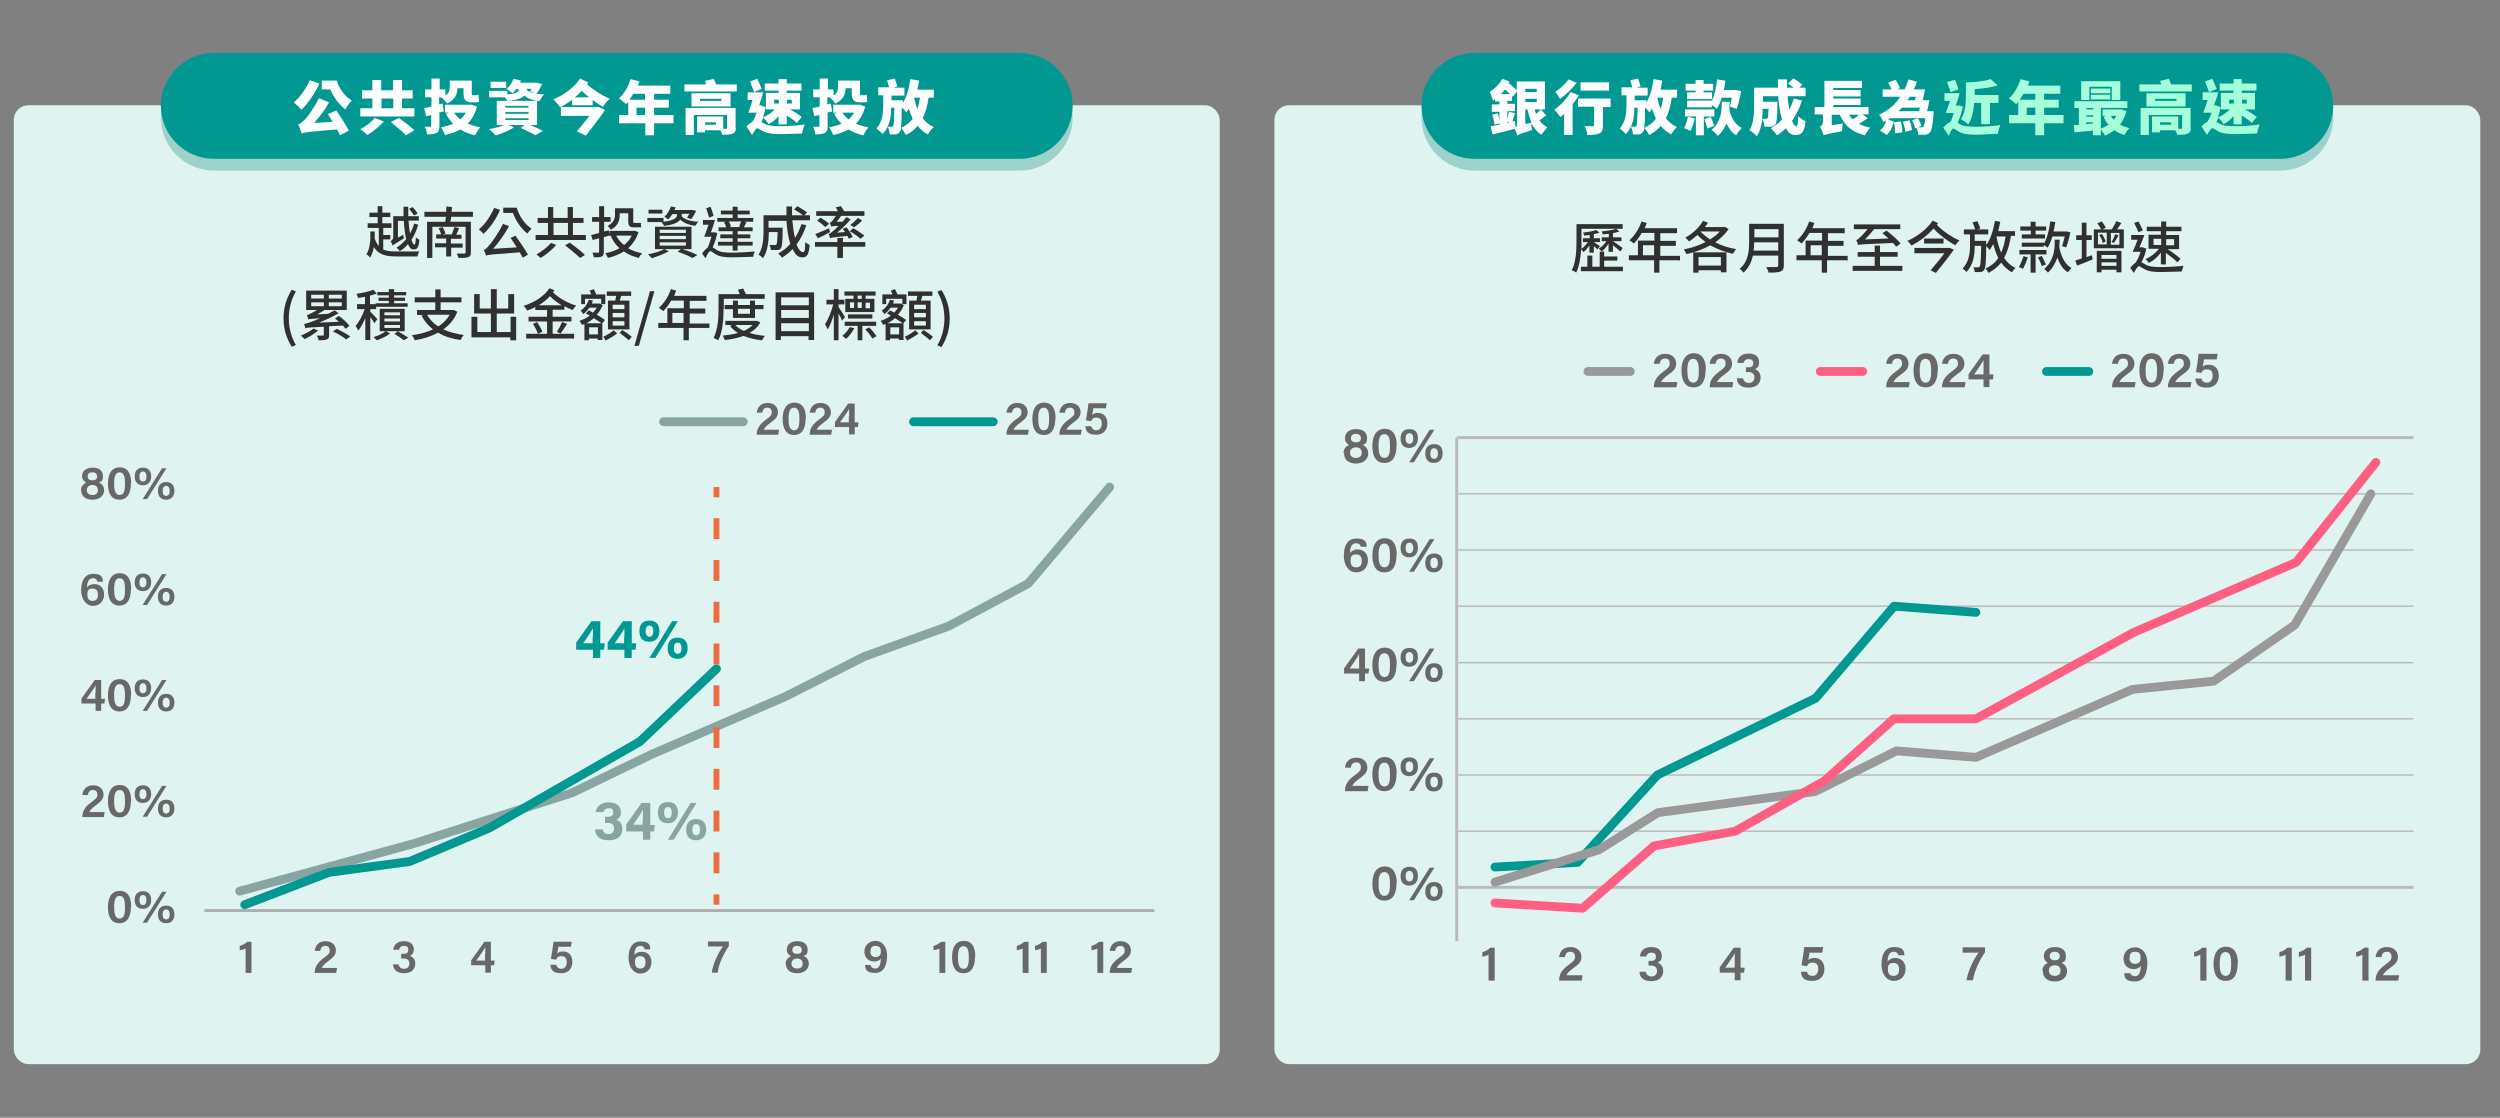 <?xml version="1.0" encoding="UTF-8"?>
<svg id="_圖層_1" xmlns="http://www.w3.org/2000/svg" version="1.1" viewBox="0 0 850 380">
  <rect x="0" y="0" width="850" height="380" fill="#808080" stroke="none"/>
  <!-- Generator: Adobe Illustrator 29.7.1, SVG Export Plug-In . SVG Version: 2.1.1 Build 8)  -->
  <defs>
    <style>
      .st0 {
        fill: #a6ffdb;
      }

      .st1 {
        fill: #fff;
      }

      .st2, .st3 {
        stroke: #bababa;
      }

      .st2, .st3, .st4, .st5, .st6, .st7, .st8, .st9, .st10 {
        fill: none;
      }

      .st2, .st3, .st5, .st7, .st9 {
        stroke-miterlimit: 10;
      }

      .st11 {
        fill: #303030;
      }

      .st12 {
        fill: #9dd1cc;
      }

      .st13 {
        fill: #89a5a2;
      }

      .st3 {
        stroke-width: .5px;
      }

      .st4 {
        stroke: #ff5f82;
      }

      .st4, .st6, .st8, .st10 {
        stroke-linecap: round;
        stroke-linejoin: round;
        stroke-width: 3px;
      }

      .st14 {
        fill: #686868;
      }

      .st15 {
        fill: #dff4f1;
      }

      .st5 {
        stroke-dasharray: 7.1 7.1;
      }

      .st5, .st7 {
        stroke: #ed6d40;
        stroke-width: 2px;
      }

      .st6 {
        stroke: #999;
      }

      .st16 {
        fill: #009891;
      }

      .st8 {
        stroke: #89a5a2;
      }

      .st9 {
        stroke: #adadad;
      }

      .st10 {
        stroke: #009891;
      }
    </style>
  </defs>
  <rect class="st15" x="4.7" y="35.8" width="410" height="326" rx="4.9" ry="4.9"/>
  <rect class="st15" x="433.3" y="35.8" width="410" height="326" rx="4.9" ry="4.9"/>
  <path class="st12" d="M72.7,22h274c9.9,0,18,8.1,18,18h0c0,9.9-8.1,18-18,18H72.7c-9.9,0-18-8.1-18-18h0c0-9.9,8.1-18,18-18Z"/>
  <path class="st16" d="M72.7,18h274c9.9,0,18,8.1,18,18h0c0,9.9-8.1,18-18,18H72.7c-9.9,0-18-8.1-18-18h0c0-9.9,8.1-18,18-18Z"/>
  <g>
    <path class="st1" d="M108.6,28.4c-1.5,3.3-3.9,6.8-6.1,8.9-.6-.7-1.9-1.9-2.6-2.5,2.1-1.7,4.2-4.7,5.4-7.5,0,0,3.3,1.1,3.3,1.1ZM114.2,37.4c1.6,2.2,3.4,5.1,4.4,7l-3,1.6c-.3-.6-.6-1.3-1-2-9.3.8-10.8.9-12,1.4-.2-.6-.8-2.2-1.2-3.1.7-.2,1.2-.7,2.1-1.5s3.4-4.2,4.9-7.4l3.5,1.4c-1.4,2.5-3.3,5-5.1,7l6.3-.4c-.6-.9-1.1-1.8-1.6-2.6l2.9-1.3h-.2ZM114.5,27.4c.8,2.6,2.6,5.3,5.1,6.8-.7.7-1.7,2.1-2.2,3-2.3-1.8-4-4.3-5.1-6.8h-2.9v-3h5.2,0Z"/>
    <path class="st1" d="M140.9,39.6h-18.4v-2.8h4.1v-3.3h-3.5v-2.8h3.5v-3.5h3v3.5h4v-3.5h3.1v3.5h3.6v2.8h-3.6v3.3h4.2v2.8ZM130.5,41.3c-1.5,1.7-3.7,3.5-5.6,4.6-.6-.6-1.7-1.5-2.4-2,1.8-.9,3.9-2.5,4.9-3.8l3.1,1.2ZM129.7,36.8h4v-3.3h-4v3.3ZM135.5,40c1.6,1.2,4.1,3,5.4,4.3l-2.9,1.7c-1.1-1.2-3.4-3.1-5.1-4.5l2.7-1.4h0Z"/>
    <path class="st1" d="M149.4,38.5v4.3c0,1.3-.2,2-1,2.4s-1.8.5-3.2.5c0-.7-.4-1.9-.8-2.6h1.8c.3,0,.4,0,.4-.4v-3.6l-1.7.4-.7-2.8c.7,0,1.6-.3,2.5-.5v-3.1h-2.2v-2.7h2.2v-3.7h2.8v3.7h1.9v2.1c1.4-.9,1.5-2,1.5-3v-2.1h7.5v4.2c0,.6,0,.8.3.8h.8c.3,0,.9,0,1.2-.2,0,.7.1,1.7.2,2.4-.3.2-.9.2-1.3.2h-1.2c-2.3,0-2.8-1-2.8-3.3v-1.5h-2.1c0,2-.8,4-3.5,5.2-.3-.6-1.4-1.7-1.9-2.1h-.8v2.4l1.2-.3.4,2.7-1.6.4v.2ZM162.2,36.2c-.7,2.5-1.7,4.4-3.2,5.8,1.3.6,2.7,1,4.3,1.3-.6.6-1.4,1.9-1.8,2.7-1.9-.4-3.6-1.1-5-2-1.5.9-3.2,1.5-5.2,1.9-.3-.8-.9-2-1.4-2.6,1.5-.3,2.9-.7,4.2-1.2-1-1-1.8-2.1-2.5-3.4l1.1-.4h-1.4v-2.7h9.1l1.9.7h-.1ZM154.4,38.3c.5.8,1.2,1.6,2.1,2.3.7-.6,1.4-1.4,1.9-2.3h-4Z"/>
    <path class="st1" d="M184.3,28.6c-.5,1.2-1.2,2.4-1.9,3.3.8.1,1.6.2,2.6.2-.6.5-1.2,1.6-1.6,2.3-2.2-.3-3.9-.8-5.1-1.9-.8.8-2.4,1.5-5.4,1.8h9.7v8.2h-2.4c1.6.7,3.3,1.4,4.4,2l-2.6,1.5c-1.1-.7-3.1-1.7-5-2.5l1.3-1h-5.3l1.8.8c-1.7,1.1-4.3,2.2-6.3,2.7-.5-.6-1.5-1.6-2.2-2.1,1.8-.3,3.7-.8,5.1-1.4h-2.5v-8.2h3.5c-.1-.3-.4-.8-.7-1.2h-5.4v-2.2h6.2v1.2c3.3-.3,3.8-.9,3.8-1.5v-.4h-.7c-.4.6-.9,1.1-1.3,1.5-.5-.4-1.5-1.1-2.1-1.5,1.1-.8,1.9-2.1,2.4-3.4l2.5.6c0,.2-.2.5-.3.7h5.5c0-.1,2,.5,2,.5ZM172.1,29.9h-5.3v-2.1h5.3v2.1ZM179.7,36h-7.9v.6h7.9v-.6ZM171.8,38.7h7.9v-.6h-7.9v.6ZM171.8,40.8h7.9v-.6h-7.9v.6ZM179.1,30.2v.4c.7.6,1.7,1,3.1,1.2l-2-.7c.2-.3.4-.6.5-.9h-1.6Z"/>
    <path class="st1" d="M200,28.1c-.1.2-.3.4-.4.6,2,1.8,5,3.7,7.7,4.9-.8.6-1.8,1.9-2.3,2.7-1.1-.6-2.3-1.4-3.5-2.3v1.8h-7v-1.9c-1.3,1-2.7,1.9-4.1,2.6-.5-.8-1.4-2-2.3-2.7,3.5-1.5,7.1-3.9,9.1-7.1l2.9,1.4h0ZM203.4,36.3l2.3,1.1c-1.8,2.7-4.4,6-6.5,8.7l-3.1-1.4c1.4-1.6,3-3.6,4.3-5.3h-9.7v-3h12.7ZM200.3,33.1c-.9-.7-1.7-1.5-2.5-2.2-.7.8-1.5,1.5-2.4,2.2h4.9Z"/>
    <path class="st1" d="M229,41.9h-6.6v4.1h-3v-4.1h-8.9v-2.8h3.1v-4.5c-.2.3-.5.6-.7.8-.6-.5-1.8-1.5-2.5-1.9,1.7-1.5,3.2-4,4-6.6l3,.8c-.2.5-.3.9-.5,1.4h11v2.8h-5.5v2h5v2.7h-5v2.5h6.6v2.8h0ZM215.3,31.9c-.4.7-.9,1.4-1.3,2h5.3v-2s-4,0-4,0ZM219.3,39.1v-2.5h-2.9v2.5h2.9Z"/>
    <path class="st1" d="M250.5,28.7v2.4h-17.8v-2.4h7.4c-.1-.4-.3-.8-.4-1.2l3-.7c.2.6.6,1.3.8,1.9,0,0,7,0,7,0ZM250.2,43.4c0,1.2-.3,1.7-1.2,2.1-.9.3-2,.3-3.5.3,0-.5-.3-1-.6-1.5h-5.2v.7h-2.7v-5.4h8.9v4.2h.9c.3,0,.4,0,.4-.4v-4.3h-11.3v6.8h-2.8v-9.2h17v6.6h.1ZM248.4,36.2h-13.3v-4.5h13.3v4.5ZM245.3,33.6h-7.3v.7h7.3v-.7ZM243.4,41.6h-3.7v.8h3.7v-.8Z"/>
    <path class="st1" d="M264.8,39.4c-1,1.2-2.2,2.2-3.5,2.8-.4-.7-1.2-1.7-1.8-2.2-.2.5-.4,1-.6,1.5.2,0,.5.3.9.5,1.4.8,3.3.9,5.6.9s5.9-.2,8.2-.6c-.3.8-.8,2.3-.9,3.1-1.7,0-5.1.2-7.5.2s-4.3-.2-5.8-1c-.8-.4-1.5-1-1.9-1s-1.3,1.3-1.8,2.3l-1.9-2.9c.6-.7,1.3-1.2,2-1.6.6-.9,1.1-2,1.4-3.1h-2.8c.5-1.2,1-2.7,1.5-4.3h-1.7v-2.6h5.3c-.4,1.4-.9,3-1.4,4.4h.5l1.7.6c-.2,1.2-.5,2.4-.9,3.5,1.5-.6,3-1.6,4-2.7h-3v-5.6h4.3v-.8h-4.7v-2.4h4.7v-1.5h2.8v1.5h5v2.4h-5v.8h4.5v5.6h-3.4c1.5.8,3.1,1.8,4,2.6l-1.7,2c-.7-.7-2-1.7-3.4-2.5v3h-2.8v-3h0ZM256.4,31.3c-.3-.9-1-2.4-1.4-3.6l2.5-.9c.5,1.1,1.1,2.5,1.5,3.4l-2.6,1.1ZM263.2,35.2h1.6v-1.3h-1.6v1.3ZM267.6,33.9v1.3h1.6v-1.3h-1.6Z"/>
    <path class="st1" d="M281.4,38.5v4.3c0,1.3-.2,2-1,2.4s-1.8.5-3.2.5c0-.7-.4-1.9-.8-2.6h1.8c.3,0,.4,0,.4-.4v-3.6l-1.7.4-.7-2.8c.7,0,1.6-.3,2.5-.5v-3.1h-2.2v-2.7h2.2v-3.7h2.8v3.7h1.9v2.1c1.4-.9,1.5-2,1.5-3v-2.1h7.5v4.2c0,.6,0,.8.3.8h.8c.3,0,.9,0,1.2-.2,0,.7.1,1.7.2,2.4-.3.2-.9.2-1.3.2h-1.2c-2.3,0-2.8-1-2.8-3.3v-1.5h-2.1c0,2-.8,4-3.5,5.2-.3-.6-1.4-1.7-1.9-2.1h-.8v2.4l1.2-.3.4,2.7-1.6.4v.2ZM294.2,36.2c-.7,2.5-1.7,4.4-3.2,5.8,1.3.6,2.7,1,4.3,1.3-.6.6-1.4,1.9-1.8,2.7-1.9-.4-3.6-1.1-5-2-1.5.9-3.2,1.5-5.2,1.9-.3-.8-.9-2-1.4-2.6,1.5-.3,2.9-.7,4.2-1.2-1-1-1.8-2.1-2.5-3.4l1.1-.4h-1.4v-2.7h9.1l1.9.7h-.1ZM286.4,38.3c.5.8,1.2,1.6,2.1,2.3.7-.6,1.4-1.4,1.9-2.3h-4Z"/>
    <path class="st1" d="M315.7,33.2c-.4,2.8-1,5.1-2,7,1,1.3,2.2,2.3,3.8,3-.7.6-1.6,1.7-2,2.5-1.4-.8-2.6-1.7-3.5-2.9-1.1,1.3-2.4,2.3-4,3.1-.3-.6-1.1-1.9-1.6-2.5,0,.7-.2,1.1-.4,1.3-.4.6-.8.9-1.4,1-.5,0-1.3,0-2.1,0,0-.8-.3-1.9-.7-2.6h1.3c.3,0,.4,0,.6-.3.2-.4.3-2,.4-6.2h-1.1c0,3.1-.5,6.4-2.9,9-.5-.6-1.4-1.4-2.1-1.9,2-2.4,2.3-5.2,2.3-7.6v-3.7h-1.7v-2.7h3.7c-.2-.7-.5-1.7-.7-2.4l2.6-.6c.3.8.7,1.9.9,2.7l-1.4.4h3.8v2.7h-4.4v1.6h3.9v.8c1.3-2,2.1-4.9,2.5-8l3,.5c-.2,1.1-.4,2.1-.6,3.1h5.6v2.7h-1.8ZM310.3,40.3c-.5-1-.9-2.1-1.3-3.3-.3.4-.6.9-.9,1.2-.3-.4-.9-1.2-1.5-1.7,0,3.5-.1,5.7-.3,7,1.7-.8,3-1.8,4-3.1h0ZM310.8,33.2h0c.3,1.4.6,2.7,1.1,3.9.4-1.2.7-2.5.9-3.9h-2Z"/>
  </g>
  <path class="st12" d="M501.3,22h274c9.9,0,18,8.1,18,18h0c0,9.9-8.1,18-18,18h-274c-9.9,0-18-8.1-18-18h0c0-9.9,8.1-18,18-18Z"/>
  <path class="st16" d="M501.3,18h274c9.9,0,18,8.1,18,18h0c0,9.9-8.1,18-18,18h-274c-9.9,0-18-8.1-18-18h0c0-9.9,8.1-18,18-18Z"/>
  <g>
    <path class="st1" d="M525.8,39.2c-.8.6-1.6,1.2-2.4,1.7.7,1,1.6,1.8,2.7,2.4-.6.6-1.5,1.7-2,2.5-1.5-.9-2.6-2.3-3.4-3.9,0,.8,0,1.8.2,2.3-3.8,1.2-4.6,1.5-5.1,1.9,0-.6-.5-1.7-.8-2.3-2.6.7-5.3,1.4-7.5,1.9l-.7-2.8c.9,0,1.9-.3,3.1-.6v-.4l-1.8.5c0-.9-.4-2.3-.7-3.4l1.8-.5c.2.7.5,1.6.6,2.3v-2.8h-2.6v-2.5h2.6v-1h-1.5v-.8c-.2.2-.5.4-.7.5-.2-.6-.7-2.2-1.1-2.9,1.6-1.1,3.3-2.7,4.3-4.5l2.4.9c0,.2-.2.4-.3.5,1,.8,2.1,1.8,2.8,2.5v-3h9.6v9.5h-1.4l1.8,2h.1ZM513.4,32c-.5-.5-1.1-1.1-1.7-1.6-.4.6-.9,1.1-1.4,1.6h3.1ZM515.3,43.4c.3-.2.5-.5.5-1.2v-11.1l-1.5,1.8-.2-.2v1.6h-1.6v1h2.6v2.5h-2.6v2.8c.2-.8.4-1.9.5-2.6l2.1.5c-.3,1-.6,2-.9,2.8l.9-.2.2,2.2h0ZM512.5,41.8l.8-.2-.8-.2v.4ZM518.6,30.2v1.1h3.9v-1.1h-3.9ZM518.6,34.7h3.9v-1.1h-3.9v1.1ZM520.7,41.6c-.6-1.3-1-2.8-1.4-4.4h-.7v5l2.1-.5h0ZM521.8,37.2c0,.5.3,1,.5,1.5.6-.5,1.2-1.1,1.6-1.5h-2.1Z"/>
    <path class="st1" d="M536.8,32.4c-.6,1-1.3,2-2.1,3v10.5h-2.9v-7.2c-.4.4-.9.8-1.3,1.1-.4-.6-1.4-1.9-2-2.5,2-1.4,4.2-3.7,5.5-6,0,0,2.8,1.1,2.8,1.1ZM536.1,28.1c-1.5,2-3.7,4.1-5.7,5.5-.4-.7-1.1-1.8-1.6-2.4,1.7-1,3.6-2.9,4.5-4.2l2.8,1.2h0ZM547.6,36.4h-2.6v6.3c0,1.5-.3,2.3-1.3,2.7s-2.3.5-4,.5c0-.9-.5-2.1-.9-3h2.7c.4,0,.5,0,.5-.4v-6.2h-5.5v-2.8h11.1v2.8h0ZM547.1,30.8h-9.7v-2.8h9.7v2.8Z"/>
    <path class="st1" d="M568.4,33.2c-.4,2.8-1,5.1-2,7,1,1.3,2.2,2.3,3.8,3-.7.6-1.6,1.7-2,2.5-1.4-.8-2.6-1.7-3.5-2.9-1.1,1.3-2.4,2.3-4,3.1-.3-.6-1.1-1.9-1.6-2.5,0,.7-.2,1.1-.4,1.3-.4.6-.8.9-1.4,1-.5,0-1.3,0-2.1,0,0-.8-.3-1.9-.7-2.6h1.3c.3,0,.4,0,.6-.3.2-.4.3-2,.4-6.2h-1.1c0,3.1-.5,6.4-2.9,9-.5-.6-1.4-1.4-2.1-1.9,2-2.4,2.3-5.2,2.3-7.6v-3.7h-1.7v-2.7h3.7c-.2-.7-.5-1.7-.7-2.4l2.6-.6c.3.8.7,1.9.9,2.7l-1.4.4h3.8v2.7h-4.4v1.6h3.9v.8c1.3-2,2.1-4.9,2.5-8l3,.5c-.2,1.1-.4,2.1-.6,3.1h5.6v2.7h-1.8ZM563,40.3c-.5-1-.9-2.1-1.3-3.3-.3.4-.6.9-.9,1.2-.3-.4-.9-1.2-1.5-1.7,0,3.5,0,5.7-.3,7,1.7-.8,3-1.8,4-3.1h0ZM563.5,33.2h0c.3,1.4.6,2.7,1.1,3.9.4-1.2.7-2.5.9-3.9h-2Z"/>
    <path class="st1" d="M576.2,40.3c-.3,1.5-.9,3.2-1.4,4.2-.5-.3-1.6-.7-2.2-.9.5-1,1-2.5,1.3-3.9l2.4.6h0ZM579.3,39.6v6.4h-2.7v-6.4h-3.7v-2.4h10v2.4h-3.6ZM576.5,30.8h-3.4v-2.3h3.4v-1.3h2.7v1.3h3.3v2.3h-3.3v.6h2.9v2.3h-8.5v-2.3h2.9v-.6h0ZM582,34.3c1-1.9,1.5-4.6,1.8-7.3l2.8.4c0,1.1-.3,2.1-.5,3.2h3.9c0-.1,2,.4,2,.4-.4,2.1-.9,4.4-1.5,6l-2.3-.7c.2-.8.4-1.9.6-3.1h-3.4c-.5,1.5-1,2.8-1.7,3.8-.4-.3-1.1-.9-1.7-1.4v.9h-8.4v-2.3h8.4ZM581.6,39.7c.5,1,1,2.2,1.2,3.1l-2.3.9c-.2-.8-.6-2.2-1-3.2l2.1-.8ZM588,35.5v1.9c.7,2.7,1.9,5,4.2,6.1-.6.6-1.5,1.7-1.9,2.5-1.5-.9-2.5-2.3-3.3-4-.6,1.5-1.5,2.9-2.9,4.2-.5-.6-1.5-1.6-2.2-2,3.2-2.7,3.5-6.4,3.5-8.7v-.9h2.7v1h0Z"/>
    <path class="st1" d="M612.7,34.1c-.8,2.6-2,5-3.4,7,.4,1.1.9,1.8,1.4,1.8s.6-1,.7-3.4c.7.7,1.7,1.4,2.5,1.7-.4,3.9-1.4,4.7-3.4,4.7s-2.4-.9-3.3-2.3c-.9.9-1.9,1.7-3,2.4-.4-.6-1.5-1.8-2.1-2.4,1.4-.8,2.7-1.8,3.8-3-.7-2.2-1.1-5-1.3-7.9h-5.2v1.9h4.9v1c0,4.1-.2,5.9-.6,6.6-.4.6-.9.8-1.5.9-.5,0-1.4,0-2.3,0,0-.8-.3-1.9-.7-2.6-.3,2.1-.8,4.3-1.9,5.8-.5-.6-1.8-1.7-2.5-2,1.5-2.4,1.6-5.9,1.6-8.5v-6h8.1v-2.8h3.1v2.8h2.3c-.6-.5-1.4-1-2-1.4l1.8-1.7c1,.5,2.4,1.4,3.1,2.1l-1,1h2.1v2.9h-6.1c0,1.6.4,3.2.6,4.6.6-1.2,1.1-2.5,1.5-3.8l2.9.7v-.2ZM599.3,37.2c0,1,0,2.1-.3,3.2h1.4c.3,0,.4,0,.6-.3.2-.2.2-1.1.3-3.1h-2.1v.2Z"/>
    <path class="st1" d="M635,40.2c-1,.7-2,1.4-3,1.9,1.1.6,2.4,1,3.9,1.3-.6.6-1.5,1.8-1.8,2.6-4.4-1-6.9-3.3-8.6-7h-2.7v3.6l3.8-.6c-.2.8-.3,2-.3,2.6-4.3.8-5.5,1.1-6.1,1.3h-.2c-.2-.6-.7-2.1-1.2-2.8.5-.3,1-.8,1-1.6v-2.6h-2.8v-2.5h3.3v-8.9h12.8v2.4h-9.8v.7h9.3v2.2h-9.3v.7h9.3v2.2h-9.3v.7h12v2.5h-2.1l1.6,1.1.2.2ZM628.6,39c.4.6.8,1.1,1.3,1.6.8-.5,1.6-1.1,2.2-1.6h-3.5Z"/>
    <path class="st1" d="M657.4,37.8v1c-.3,3.8-.6,5.5-1.2,6.2-.5.6-1,.7-1.6.8-.5,0-1.4,0-2.4,0,0-.7-.3-1.7-.7-2.4l-.4.2c0-.7-.6-1.9-1-2.7l2-.7c.5.8,1,1.9,1.2,2.6l-1.3.5h1.2c.3,0,.5,0,.7-.2.3-.3.5-1.1.7-2.9h-12c-.2.2-.5.3-.7.4l2,.7c-.4,1.7-1.1,3.4-2.4,4.6l-2.3-1.5c1-.8,1.7-2.1,2.1-3.4-.3.2-.6.3-.9.5-.3-.7-1-1.9-1.5-2.5,3.1-1.4,5.5-3.5,7.2-6.1h-6v-2.5h3c-.3-.7-.7-1.6-1.1-2.3l2.5-1c.6.9,1.2,2.1,1.5,2.9l-1,.4h2.5c.6-1.1,1-2.3,1.4-3.4l2.9.8c-.3.9-.7,1.7-1.1,2.6h3.8c-.2,1.2-.5,2.6-.8,3.7h2.3c-.2,1.2-.5,2.6-.8,3.7h2.2,0ZM646.3,41.3c.3,1.2.5,2.7.5,3.7l-2.5.3c0-1,0-2.6-.4-3.7l2.3-.3h.1ZM646.7,36.6c-.4.4-.8.8-1.2,1.2h7c0-.4.2-.8.3-1.2h-6.2.1ZM649.2,40.9c.4,1,.8,2.4.9,3.3l-2.3.6c0-.9-.5-2.3-.8-3.4l2.2-.5h0ZM649.3,32.9c-.2.4-.5.8-.7,1.2h2.5c0-.4.2-.8.3-1.2h-2.1Z"/>
    <path class="st0" d="M667.4,36.2c-.4,2-1.1,4-1.8,5.6.2,0,.4.3.7.4,1.3.8,3.3.9,5.6.9s6-.2,8.2-.6c-.3.8-.8,2.2-.8,3-1.8,0-5.2.3-7.5.3s-4.3-.2-5.8-1c-.8-.5-1.5-1.1-1.9-1.1s-1.1,1.4-1.5,2.5l-1.9-2.8c.8-1,1.8-1.7,2.5-2,.4-.9.8-1.9,1.1-3h-2.7c.4-1.1.9-2.6,1.4-4.1h-1.9v-2.6h5.2c-.4,1.3-.8,2.8-1.3,4.2h1.3c0,0,1.2.4,1.2.4h0ZM663.2,31.3c-.3-.9-.8-2.3-1.2-3.4l2.7-.8c.4,1.1.9,2.4,1.2,3.3l-2.7.9ZM671.2,35.1c-.2,2.5-.7,5.3-2,7.2-.5-.5-1.8-1.4-2.5-1.8,1.6-2.3,1.7-5.7,1.7-8.1v-4.4c3.1,0,6.4-.4,8.4-1.1l2.4,2.1c-2.2.8-5.1,1.1-7.8,1.3v2h8.1v2.7h-2.9v7.2h-3v-7.2h-2.4Z"/>
    <path class="st0" d="M701.6,41.9h-6.6v4.1h-3v-4.1h-8.9v-2.8h3.1v-4.5c-.2.3-.5.6-.7.8-.6-.5-1.8-1.5-2.5-1.9,1.7-1.5,3.2-4,4-6.6l3,.8c-.2.5-.3.9-.5,1.4h11v2.8h-5.5v2h5v2.7h-5v2.5h6.6v2.8h0ZM688,31.9c-.4.7-.9,1.4-1.3,2h5.3v-2s-4,0-4,0ZM692,39.1v-2.5h-2.9v2.5h2.9Z"/>
    <path class="st0" d="M723,37.8c-.5,1.8-1.2,3.3-2.2,4.6.9.5,2,.9,3.2,1.2-.6.5-1.3,1.6-1.7,2.3-1.3-.4-2.4-.9-3.4-1.6-1,.7-2,1.3-3.2,1.8-.3-.6-.9-1.5-1.4-2.1v2h-2.7v-1.6c-2.3.2-4.5.4-6.3.6l-.2-2.5h1.7v-5.8h-1.5v-2.3h18v2.3h-9v7c.9-.3,1.8-.8,2.6-1.3-.7-.8-1.2-1.7-1.7-2.7l1-.3h-1.3v-2.2h6.4l1.8.6h0ZM710.4,34h-2.8v-6.4h13.3v6.4h-2.9v-4.5h-7.6v4.5ZM709.4,36.7v.5h2.3v-.5h-2.3ZM709.4,39.7h2.3v-.5h-2.3v.5ZM711.6,42v-.4h-2.3v.6s2.3-.2,2.3-.2ZM717.5,31.7h-6.6v-1.6h6.6v1.6ZM710.9,32.2h6.6v1.6h-6.6v-1.6ZM717.7,39.4c.3.5.6.9,1,1.3.3-.4.6-.9.9-1.3h-1.9Z"/>
    <path class="st0" d="M745.2,28.7v2.4h-17.8v-2.4h7.4c0-.4-.3-.8-.4-1.2l3-.7c.2.6.6,1.3.8,1.9,0,0,7,0,7,0ZM744.9,43.4c0,1.2-.3,1.7-1.2,2.1-.9.3-2,.3-3.5.3,0-.5-.3-1-.6-1.5h-5.2v.7h-2.7v-5.4h8.9v4.2h.9c.3,0,.4,0,.4-.4v-4.3h-11.3v6.8h-2.8v-9.2h17v6.6h0ZM743.1,36.2h-13.3v-4.5h13.3v4.5ZM740,33.6h-7.3v.7h7.3v-.7ZM738.1,41.6h-3.7v.8h3.7v-.8Z"/>
    <path class="st0" d="M759.5,39.4c-1,1.2-2.2,2.2-3.5,2.8-.4-.7-1.2-1.7-1.8-2.2-.2.5-.4,1-.6,1.5.2,0,.5.3.9.5,1.4.8,3.3.9,5.6.9s5.9-.2,8.2-.6c-.3.8-.8,2.3-.9,3.1-1.7,0-5.1.2-7.5.2s-4.3-.2-5.8-1c-.8-.4-1.5-1-1.9-1s-1.3,1.3-1.8,2.3l-1.9-2.9c.6-.7,1.3-1.2,2-1.6.6-.9,1.1-2,1.4-3.1h-2.8c.5-1.2,1-2.7,1.5-4.3h-1.7v-2.6h5.3c-.4,1.4-.9,3-1.4,4.4h.5l1.7.6c-.2,1.2-.5,2.4-.9,3.5,1.5-.6,3-1.6,4-2.7h-3v-5.6h4.3v-.8h-4.7v-2.4h4.7v-1.5h2.8v1.5h5v2.4h-5v.8h4.5v5.6h-3.4c1.5.8,3.1,1.8,4,2.6l-1.7,2c-.7-.7-2-1.7-3.4-2.5v3h-2.8v-3h.1ZM751.1,31.3c-.3-.9-1-2.4-1.4-3.6l2.5-.9c.5,1.1,1.1,2.5,1.5,3.4l-2.6,1.1ZM757.9,35.2h1.6v-1.3h-1.6v1.3ZM762.3,33.9v1.3h1.6v-1.3h-1.6Z"/>
  </g>
  <g>
    <path class="st11" d="M130.4,84.9c1.2.5,2.7.6,4.6.6h7.6c-.3.4-.6,1.2-.7,1.7h-6.9c-3.9,0-6.3-.6-7.9-3.2-.2,1.3-.6,2.5-1.3,3.6-.2-.4-.8-.9-1.2-1.1,1.3-2.2,1.4-5.3,1.3-7.8h1.5v2.4c.4,1.1.8,1.9,1.4,2.5v-6.1h-3.8v-1.6h3.4v-2.1h-2.8v-1.5h2.8v-2.2h1.6v2.2h2.7v1.5h-2.7v2.1h3.1v1.6h-2.8v2.4h2.4v1.5h-2.4v3.5ZM137,79.6c0,.4.3,1,.4,1.4-3.1,1.9-3.6,2.2-3.9,2.5-.1-.4-.5-1.2-.7-1.5.3-.2.9-.6.9-1.4v-7.1h3.5v-3.2h1.6v3.2h3.6v1.5h-3.5c.1,1.7.3,3.2.5,4.4.6-1.1,1.1-2.2,1.4-3.4l1.4.4c-.6,1.9-1.3,3.7-2.3,5.1.3,1.1.7,1.7,1,1.7s.4-.8.5-2.5c.3.3.8.7,1.2.8-.2,2.5-.7,3.3-1.9,3.3s-1.4-.7-2-1.8c-.8,1-1.7,1.8-2.8,2.4-.2-.4-.7-.9-1.1-1.2,1.2-.7,2.3-1.7,3.3-2.9-.4-1.7-.7-3.9-.8-6.2h-2v5.7l1.8-1v-.2ZM140.8,73.3c-.4-.6-1.1-1.6-1.7-2.3l1.2-.6c.6.7,1.4,1.6,1.7,2.2l-1.3.7h.1Z"/>
    <path class="st11" d="M153.4,73.7c0,.6-.2,1.2-.3,1.7h7v10.4c0,1-.2,1.4-.9,1.6-.7.3-1.8.3-3.3.3-.1-.4-.4-1.1-.6-1.5h2.6c.3,0,.4,0,.4-.4v-8.7h-11.3v10.6h-1.8v-12.3h6.2c0-.5.2-1.1.2-1.7h-7.3v-1.7h7.4c0-.6,0-1.2.1-1.8l1.9.2c0,.5-.1,1-.2,1.6h7.3v1.7h-7.6.2ZM153.4,84.1v3.1h-1.7v-3.1h-3.8v-1.4h3.8v-1.6h-3.4v-1.4h1.7c-.2-.6-.5-1.5-.9-2.1l1.4-.4c.4.7.8,1.6,1,2.2l-1,.3h3.1c.3-.8.7-1.8.9-2.5l1.6.4c-.3.7-.6,1.5-1,2.2h1.8v1.4h-3.6v1.6h4v1.4h-4,0Z"/>
    <path class="st11" d="M170,71.4c-1.3,3.1-3.5,6.2-5.6,8.1-.3-.4-1.1-1.1-1.6-1.5,2.1-1.7,4-4.5,5.2-7.3l1.9.6h.1ZM175.3,80.2c1.5,2.1,3.3,4.7,4.2,6.4l-1.8,1c-.3-.6-.6-1.2-1-1.8-9.5.7-10.7.8-11.5,1.1,0-.4-.4-1.4-.7-1.9.6-.2,1.1-.7,1.8-1.6.8-.8,3.2-4.1,4.7-7.3l2.1.8c-1.6,2.8-3.5,5.5-5.4,7.7l8-.5c-.7-1.1-1.4-2.2-2.1-3.2l1.7-.8h0ZM175.7,70.7c.9,2.8,2.7,5.6,5,7-.4.4-1,1.2-1.4,1.7-2.1-1.6-3.9-4.3-4.9-7h-3.3v-1.8h4.7-.1Z"/>
    <path class="st11" d="M199.2,79.9v1.7h-17.1v-1.7h4.2v-4.1h-3.5v-1.7h3.5v-3.7h1.8v3.7h4.9v-3.7h1.8v3.7h3.6v1.7h-3.6v4.1h4.4ZM189.1,83.3c-1.4,1.6-3.5,3.4-5.3,4.4-.4-.4-1-.9-1.4-1.2,1.8-1,3.9-2.6,4.9-3.9l1.9.7h0ZM188.2,79.9h4.9v-4.1h-4.9v4.1ZM193.7,82.5c1.7,1.2,4,3,5.2,4.2l-1.7,1c-1.1-1.1-3.4-3-5.1-4.3,0,0,1.6-.9,1.6-.9Z"/>
    <path class="st11" d="M207.1,80.1c-.6.2-1.2.4-1.8.5v5c0,.9-.2,1.4-.7,1.6-.6.3-1.4.3-2.7.3,0-.4-.3-1.2-.5-1.6h1.9c.3,0,.4,0,.4-.4v-4.5l-2.2.6-.5-1.7c.8-.2,1.7-.4,2.7-.7v-3.8h-2.4v-1.6h2.4v-3.7h1.7v3.7h2.2v1.6h-2.2v3.3l1.6-.4.2,1.6v.2ZM217.1,78.9c-.7,2.3-2,4.1-3.5,5.5,1.3.8,2.9,1.4,4.7,1.7-.4.4-.9,1.1-1.1,1.6-2-.5-3.7-1.2-5.1-2.2-1.6,1-3.4,1.7-5.4,2.2-.2-.5-.6-1.2-.9-1.6,1.7-.3,3.4-.9,4.8-1.7-1.2-1.1-2.2-2.5-2.9-4l.5-.2h-1v-1.7h8.7l1.1.4h0ZM210.7,73c0,1.8-.5,3.8-3,5.1-.2-.3-.8-1-1.1-1.3,2.1-1.1,2.5-2.5,2.5-3.9v-2.1h6.2v4.3c0,.5,0,.7.3.7h1.3c.3,0,.7,0,1,0,0,.5,0,1.1.1,1.5-.3,0-.7,0-1.1,0h-1.4c-1.5,0-1.9-.6-1.9-2.2v-2.6h-2.9v.5h0ZM209.5,80.1c.6,1.2,1.5,2.3,2.7,3.2,1.1-.9,2-1.9,2.6-3.2h-5.3Z"/>
    <path class="st11" d="M231.8,73.1v.5c1,1,3.1,1.7,5.6,1.8-.3.4-.8,1-1,1.4-2.2-.3-3.9-1-5.1-2.1-.7.9-2.2,1.7-5.5,2.1-.2-.4-.6-1-.9-1.3h-4.8v-1.4h5.5v1.3c4.1-.5,4.6-1.6,4.6-2.4v-.2h-1.6c-.4.7-.9,1.3-1.4,1.8-.3-.2-.9-.7-1.3-.9,1-.9,1.8-2.2,2.2-3.5l1.6.3c-.1.3-.2.6-.4.9h6.2l1.2.3c-.5,1-1.1,2.1-1.7,2.8l-1.4-.5c.2-.3.5-.8.8-1.3h-2.6v.3h0ZM231.7,84.6c2,.6,4.1,1.4,5.4,2.1l-1.6,1c-1.2-.6-3.2-1.5-5.1-2.1l1.1-.9h-5.7l1.6.7c-1.5.9-3.9,1.8-5.8,2.4-.3-.4-.9-1-1.3-1.3,1.9-.4,4.2-1,5.5-1.8h-3.1v-7.6h12.4v7.6h-3.4ZM225.2,72.6h-4.7v-1.3h4.7v1.3ZM224.3,79.2h8.9v-1.1h-8.9v1.1ZM224.3,81.3h8.9v-1.1h-8.9v1.1ZM224.3,83.5h8.9v-1.1h-8.9v1.1Z"/>
    <path class="st11" d="M243.9,79.2c-.4,1.7-.9,3.5-1.6,4.9.4.2.8.5,1.4.9,1.3.8,3.1.9,5.3.9s5.5-.2,7.6-.4c-.2.5-.5,1.3-.5,1.8-1.5,0-4.9.2-7.2.2s-4.1-.2-5.5-1c-.8-.4-1.4-1.1-1.9-1.1s-1.1,1.2-1.6,2.4l-1.2-1.6c.6-.9,1.3-1.6,1.9-2,.5-1,.9-2.4,1.3-3.7h-2.5c.5-1.1,1-2.7,1.5-4.1h-1.9v-1.6h4.1c-.4,1.4-.9,2.9-1.4,4.2h1.3l.8.2h0ZM241.1,74c-.2-.8-.7-2.2-1-3.2l1.5-.5c.4,1,.8,2.3,1,3.1l-1.6.6h.1ZM246.8,75.4h-2.9v-1.3h5.2v-1.2h-4v-1.3h4v-1.3h1.7v1.3h4.1v1.3h-4.1v1.2h5.3v1.3h-3l.7.2c-.3.6-.6,1.2-.9,1.7h3v1.3h-5.1v1.1h4.3v1.3h-4.3v1.2h5.1v1.3h-5.1v1.7h-1.7v-1.7h-5v-1.3h5v-1.2h-4.2v-1.3h4.2v-1.1h-4.8v-1.3h2.6c-.1-.5-.4-1.2-.7-1.7l.6-.2h0ZM251.3,77c.2-.5.5-1.2.7-1.7h-4.2c.3.5.6,1.2.7,1.7l-.6.2h3.9l-.5-.2h0Z"/>
    <path class="st11" d="M274.1,76.7c-.8,2.5-1.9,4.6-3.3,6.4.6,1.6,1.4,2.6,2.2,2.6s.7-1,.8-3.4c.4.4,1,.8,1.5,1-.3,3.3-.9,4.2-2.5,4.2s-2.5-1.1-3.3-2.8c-1.1,1.1-2.3,2.1-3.6,2.9-.3-.4-.9-1.1-1.3-1.4,1.6-.9,3-2,4.1-3.3-.7-2.1-1.1-4.9-1.3-7.8h-6.1v2.3h4.8v.7c0,4.1-.2,5.8-.6,6.3-.3.4-.7.6-1.2.6h-2.2c0-.5-.2-1.2-.5-1.7h1.8c.3,0,.5,0,.6-.2.2-.3.3-1.3.4-4.2h-3c0,2.7-.3,6.5-2,8.9-.3-.4-1.1-1-1.5-1.2,1.5-2.3,1.7-5.5,1.7-8v-5.4h7.8v-3h1.9v3h3.7c-.7-.6-2-1.4-3-2l1.1-1.1c1.1.6,2.5,1.5,3.3,2.1l-.9,1h1.9v1.7h-6c.2,2.3.5,4.3.9,6,.9-1.4,1.6-3,2.2-4.7l1.8.4h-.2Z"/>
    <path class="st11" d="M294.2,83.9h-7.6v3.8h-1.9v-3.8h-7.6v-1.6h7.6v-1.4h1.9v1.4h7.6v1.6ZM282.2,78.9c-1.4.8-2.9,1.6-4.1,2.1l-.9-1.4c1.2-.5,3-1.2,4.7-2l.3,1.3ZM288.6,81.2c-.1-.3-.3-.6-.5-1-4.8.5-5.4.6-5.9.8,0-.3-.3-1.1-.5-1.5.5,0,.9-.4,1.6-1,.3-.2,1-.9,1.8-1.7-1.8,0-2.3.2-2.5.3,0-.3-.3-1-.5-1.4.3,0,.6-.3.9-.6.2-.2.7-.9,1.2-1.7h-6.7v-1.6h7.4c-.2-.5-.5-.9-.8-1.3l1.8-.4c.4.5.8,1.2,1.1,1.7h6.9v1.6h-7.9c-.5.7-1,1.4-1.6,2h2.1c.4-.6.9-1.1,1.3-1.6l1.4.8c-1.4,1.7-3,3.2-4.6,4.5l2.7-.2c-.2-.4-.5-.8-.8-1.1l1.3-.5c.8,1,1.7,2.3,2.1,3.3l-1.4.6h.1ZM280.6,77.2c-.6-.6-1.8-1.6-2.8-2.2l1.2-1c1,.6,2.3,1.5,2.9,2.1l-1.3,1.1h0ZM292.6,81.2c-.8-.7-2.4-1.9-3.7-2.6l1.2-1c1.3.7,2.9,1.8,3.8,2.5l-1.3,1.1ZM293.2,74.9c-.8.9-1.9,1.7-2.8,2.4l-1.3-.8c.8-.6,1.9-1.6,2.6-2.4l1.5.9h0Z"/>
    <path class="st11" d="M96.4,108.2c0-3.7,1-6.8,2.8-9.7l1.4.6c-1.6,2.7-2.4,5.9-2.4,9.1s.8,6.4,2.4,9.1l-1.4.6c-1.8-2.9-2.8-5.9-2.8-9.7Z"/>
    <path class="st11" d="M108.2,112.4c-1.3,1-3.1,2.2-4.6,2.9-.3-.3-1-.9-1.3-1.2,1.5-.6,3.2-1.5,4.3-2.4l1.6.7ZM111.9,111v2.9c0,.9-.2,1.3-.8,1.5-.6.3-1.5.3-2.8.3,0-.5-.4-1.2-.6-1.6h2.1q.3,0,.3-.3v-2.7c-4.9.2-5.7.3-6.3.5,0-.3-.3-1.1-.4-1.5.6,0,1.4-.3,2.5-.7.6-.2,1.6-.6,2.9-1.2-3.1.2-3.7.3-4,.4,0-.3-.3-1.1-.5-1.5.4,0,.8-.2,1.3-.5.4-.2,1.3-.6,2.2-1.2h-3.7v-6.6h13.8v6.6h-7.6c-.8.6-1.6,1-2.5,1.5l3.8-.2c.7-.4,1.5-.8,2.2-1.2l1.3,1c-2.2,1.3-4.4,2.3-6.6,3.2l6.7-.3c-.4-.4-.9-.8-1.3-1.1l1.3-.9c1.4,1,2.9,2.4,3.6,3.4l-1.3,1c-.2-.3-.6-.7-.9-1.1l-4.6.2h0ZM105.8,101.5h4.3v-1.3h-4.3v1.3ZM105.8,104.1h4.3v-1.3h-4.3v1.3ZM116.2,100.2h-4.4v1.3h4.4v-1.3ZM116.2,102.8h-4.4v1.3h4.4v-1.3ZM114.5,111.8c1.5.7,3.5,1.8,4.6,2.6l-1.4,1c-1-.8-2.9-2-4.5-2.7l1.3-.9Z"/>
    <path class="st11" d="M127.3,109.9c-.3-.5-.8-1.3-1.4-2.1v7.8h-1.7v-7.5c-.7,1.7-1.5,3.2-2.4,4.3-.2-.5-.6-1.2-.9-1.6,1.2-1.3,2.4-3.6,3.1-5.7h-2.6v-1.7h2.7v-2.5c-.8.2-1.6.3-2.4.4,0-.4-.3-1-.5-1.4,2-.3,4.4-.8,5.7-1.4l1.2,1.3c-.7.3-1.5.5-2.3.7v2.9h1.9v-.3h4.5v-.8h-3.5v-1.1h3.5v-.8h-3.9v-1.1h3.9v-1h1.8v1h4.1v1.1h-4.1v.8h3.7v1.1h-3.7v.8h4.6v1.2h-10.7v.8h-2v.9c.6.6,2.1,2.1,2.4,2.5l-1,1.4h0ZM137.6,112.6h-6.3l1.3.8c-1.1.9-3,1.8-4.5,2.3l-1.1-1.1c1.5-.4,3.2-1.2,4.1-2h-2v-7.6h8.5s0,7.6,0,7.6ZM136,106.2h-5.3v1h5.3v-1ZM136,108.3h-5.3v1h5.3v-1ZM136,110.5h-5.3v1h5.3v-1ZM135.2,112.6c1.3.7,2.7,1.6,3.6,2.2l-1.5.9c-.7-.6-2.1-1.5-3.2-2.2l1.2-.9h-.1Z"/>
    <path class="st11" d="M155.5,106c-1,2.6-2.7,4.5-4.8,6,2,.9,4.3,1.5,7,1.9-.4.4-.9,1.2-1.1,1.7-3-.4-5.5-1.2-7.7-2.5-2.3,1.3-5,2.1-7.9,2.6-.1-.5-.6-1.3-1-1.7,2.6-.4,5.1-1,7.2-2-1.6-1.3-2.9-2.8-3.9-4.7l.7-.2h-2.2v-1.7h6.2v-2.6h-7v-1.7h7v-2.7h1.8v2.7h7.1v1.7h-7.1v2.6h4.5s1.2.6,1.2.6ZM145.2,107c.9,1.6,2.2,3,3.8,4,1.6-1,3-2.4,3.9-4h-7.7Z"/>
    <path class="st11" d="M175.5,107.7v8h-2v-1h-13.2v-7h2v5.2h4.6v-6.3h-5.7v-6.6h1.9v4.9h3.8v-6.6h2v6.6h3.9v-4.9h2v6.6h-5.9v6.3h4.7v-5.2h2-.1Z"/>
    <path class="st11" d="M187.9,105.4v2.3h6.4v1.6h-6.4v4.2h7.3v1.6h-16.3v-1.6h7.1v-4.2h-6.3v-1.6h6.3v-2.3h-4v-1c-.9.5-1.8.9-2.8,1.2-.2-.5-.7-1.2-1.2-1.6,3.5-1.1,7-3.2,8.8-6l1.7.7c-.2.2-.3.5-.5.7,1.9,1.9,5.1,3.7,7.9,4.5-.4.4-1,1.1-1.2,1.5-.9-.3-1.9-.8-2.8-1.3v1.2h-4ZM182.6,109.5c.7,1,1.5,2.4,1.8,3.3l-1.5.7c-.3-.9-1-2.3-1.7-3.4l1.4-.6ZM191,103.8c-1.5-.9-2.9-1.9-4-3.1-1.1,1.2-2.4,2.2-3.8,3.1h7.8ZM189.3,112.9c.6-.9,1.4-2.4,1.8-3.4l1.7.6c-.7,1.2-1.6,2.5-2.2,3.3l-1.3-.6h0Z"/>
    <path class="st11" d="M204.8,110v5.6h-1.6v-.5h-3v.6h-1.5v-5.5c-.3,0-.6.2-.8.3-.2-.4-.6-1.1-.9-1.4,1.2-.4,2.5-1,3.5-1.8-.4-.3-.9-.5-1.3-.7l1-1.1c.4.2.9.5,1.4.8.5-.5,1-1.1,1.3-1.7h-2.5c-.6.8-1.2,1.6-2.1,2.2-.2-.4-.6-.9-.9-1.2,1.5-1,2.4-2.4,2.8-3.7l1.4.3c-.1.3-.3.7-.4,1h2.8l.9.6c-.5,1.2-1.2,2.3-2,3.2,1.1.6,2.1,1.3,2.8,1.8l-1,1.2h.1ZM198.9,103.4h-1.3v-3.3h3.4c-.2-.5-.3-.9-.5-1.3l1.4-.5c.3.5.6,1.3.8,1.8h3.1v3.3h-1.4v-1.8h-5.5v1.8ZM204.5,109.9c-.7-.5-1.6-1.1-2.6-1.7-.8.7-1.7,1.3-2.5,1.7h5.1ZM203.3,113.7v-2.4h-3v2.4h3ZM209.9,113.3c-1.1.9-2.7,1.8-4,2.5-.2-.4-.5-1-.8-1.3,1.2-.5,2.7-1.5,3.6-2.2l1.1,1.1h0ZM209.2,102.2c.1-.5.2-1.1.3-1.6h-3.2v-1.5h8.3v1.5h-3.4c-.2.6-.3,1.1-.5,1.6h3.3v9.8h-7.3v-9.8h2.5,0ZM212.3,103.6h-4v1.5h4v-1.5ZM212.3,106.4h-4v1.5h4v-1.5ZM212.3,109.2h-4v1.5h4v-1.5ZM211.6,112.2c1,.6,2.5,1.7,3.2,2.3l-1,1.2c-.7-.7-2.1-1.7-3.1-2.5l1-1.1h0Z"/>
    <path class="st11" d="M221,99h1.5l-5.3,18.6h-1.5l5.3-18.6Z"/>
    <path class="st11" d="M240.9,111.5h-6.7v4.2h-1.8v-4.2h-8.6v-1.7h3.1v-5h5.6v-2.6h-4.3c-.8,1.4-1.8,2.7-2.7,3.6-.3-.3-1.1-.9-1.5-1.1,1.7-1.5,3.3-3.9,4.1-6.4l1.8.5c-.2.6-.5,1.2-.7,1.8h11v1.7h-5.7v2.6h5.3v1.7h-5.3v3.4h6.7v1.7l-.3-.2ZM232.4,109.8v-3.4h-3.8v3.4h3.8Z"/>
    <path class="st11" d="M246,105.1c0,3.1-.2,7.6-1.8,10.6-.4-.3-1.2-.6-1.6-.8,1.5-2.8,1.7-6.9,1.7-9.8v-5.1h7.2c-.2-.5-.4-1-.6-1.5l1.8-.4c.3.6.6,1.3.9,1.9h6.4v1.6h-13.9v3.4h0ZM258.5,109.6c-.8,1.6-2.1,2.7-3.7,3.6,1.6.5,3.4.8,5.3,1-.4.4-.8,1.1-1,1.5-2.3-.2-4.5-.8-6.3-1.5-1.9.7-4.1,1.2-6.4,1.4-.1-.4-.4-1.1-.7-1.5,1.8-.2,3.6-.4,5.2-.9-1.1-.7-2-1.5-2.7-2.4l.7-.3h-2.3v-1.4h10.8s1.1.5,1.1.5ZM249.2,108.1v-3h-2.8v-1.4h2.8v-1.5h1.7v1.5h4.1v-1.5h1.7v1.5h2.9v1.4h-2.9v3h-7.5ZM250,110.5c.7.8,1.7,1.5,2.9,2,1.2-.5,2.2-1.2,3-2h-5.9ZM250.9,105v1.7h4.1v-1.7h-4.1Z"/>
    <path class="st11" d="M276.8,99.4v16.2h-1.9v-1.3h-9.4v1.3h-1.8v-16.2h13.1ZM265.6,101.1v2.7h9.4v-2.7h-9.4ZM265.6,105.4v2.7h9.4v-2.7h-9.4ZM275,112.6v-2.7h-9.4v2.7h9.4Z"/>
    <path class="st11" d="M286.3,109c-.2-.6-.7-1.5-1.2-2.4v9.1h-1.6v-8.8c-.6,2-1.3,3.9-2.1,5.1-.2-.5-.6-1.3-.9-1.8,1.1-1.5,2.2-4.4,2.8-6.7h-2.3v-1.6h2.5v-3.6h1.6v3.6h2v1.6h-2v.9c.5.7,1.9,2.8,2.2,3.4,0,0-1,1.2-1,1.2ZM290.4,111.7c-.7,1.3-1.7,2.6-2.7,3.5-.3-.3-1-.7-1.3-1,1-.8,1.9-1.9,2.5-3l1.6.4h-.1ZM290.3,100.5h-3.2v-1.4h10.6v1.4h-3.4v1.1h3v4.5h-9.9v-4.5h2.8v-1.1h.1ZM293.2,110.8v4.9h-1.6v-4.9h-4.4v-1.4h10.7v1.4h-4.7ZM288.3,108.3v-1.4h8.3v1.4h-8.3ZM289,104.7h1.4v-1.9h-1.4v1.9ZM293,100.5h-1.4v1.1h1.4v-1.1ZM291.6,104.7h1.4v-1.9h-1.4v1.9ZM295.5,111.3c1,.9,2,2.2,2.5,3l-1.4.8c-.5-.9-1.5-2.2-2.4-3.1,0,0,1.3-.7,1.3-.7ZM294.3,102.9v1.9h1.5v-1.9h-1.5Z"/>
    <path class="st11" d="M307.2,110v5.6h-1.6v-.5h-3v.6h-1.5v-5.5c-.3,0-.6.2-.8.3-.2-.4-.6-1.1-.9-1.4,1.2-.4,2.5-1,3.5-1.8-.4-.3-.9-.5-1.3-.7l1-1.1c.4.2.9.5,1.4.8.5-.5,1-1.1,1.3-1.7h-2.5c-.6.8-1.2,1.6-2.1,2.2-.2-.4-.6-.9-.9-1.2,1.5-1,2.4-2.4,2.8-3.7l1.4.3c-.1.3-.3.7-.4,1h2.8l.9.6c-.5,1.2-1.2,2.3-2,3.2,1.1.6,2.1,1.3,2.8,1.8l-1,1.2h.1ZM301.3,103.4h-1.3v-3.3h3.4c-.2-.5-.3-.9-.5-1.3l1.4-.5c.3.5.6,1.3.8,1.8h3.1v3.3h-1.4v-1.8h-5.5v1.8ZM306.9,109.9c-.7-.5-1.6-1.1-2.6-1.7-.8.7-1.7,1.3-2.5,1.7h5.1ZM305.7,113.7v-2.4h-3v2.4h3ZM312.4,113.3c-1.1.9-2.7,1.8-4,2.5-.2-.4-.5-1-.8-1.3,1.2-.5,2.7-1.5,3.6-2.2l1.1,1.1h0ZM311.6,102.2c.1-.5.2-1.1.3-1.6h-3.2v-1.5h8.3v1.5h-3.4c-.2.6-.3,1.1-.5,1.6h3.3v9.8h-7.3v-9.8h2.5ZM314.8,103.6h-4v1.5h4v-1.5ZM314.8,106.4h-4v1.5h4v-1.5ZM314.8,109.2h-4v1.5h4v-1.5ZM314,112.2c1,.6,2.5,1.7,3.2,2.3l-1,1.2c-.7-.7-2.1-1.7-3.1-2.5l1-1.1h-.1Z"/>
    <path class="st11" d="M318.7,117.4c1.6-2.7,2.4-5.9,2.4-9.1s-.8-6.4-2.4-9.1l1.4-.6c1.8,2.9,2.8,6,2.8,9.7s-1,6.8-2.8,9.7l-1.4-.6Z"/>
  </g>
  <g>
    <path class="st11" d="M540.5,83.3c-.6.9-1.3,1.8-2.1,2.4-.2-.3-.5-.6-.8-.9-.2,2.7-.6,5.7-1.7,7.9-.3-.3-1.1-.7-1.5-.8,1.5-2.9,1.6-7.1,1.6-10.1v-5.6h15.7v1.6h-14v6.8c.8-.6,1.6-1.4,2.2-2.3h-1.7v-1.3h2.3v-1.1c-.6,0-1.3.2-1.9.2,0-.3-.2-.7-.4-1,1.6-.2,3.5-.5,4.5-.9l1.1.9c-.5.2-1.2.4-1.9.5v1.4h2.1v1.3h-2.1c.5.3,1.7,1.2,2.1,1.4l-.9,1.1c-.2-.3-.7-.7-1.2-1.1v2.2h-1.5v-2.6ZM545.6,90.7h6.2v1.5h-14.3v-1.5h2.2v-3.8h1.7v3.8h2.5v-5.1h.7c-.2-.3-.7-.8-1-1.1.9-.5,1.9-1.5,2.6-2.5h-1.6v-1.3h2.4v-1.2c-.7,0-1.4.2-2.1.2,0-.3-.2-.8-.4-1,1.8-.2,3.9-.5,5-.9l1.1.9c-.6.2-1.4.4-2.2.6v1.4h2.9v1.3h-2.9c.6.4,2.8,1.9,3.3,2.3l-.8,1.2c-.5-.5-1.7-1.5-2.5-2.1v2.2h-1.5v-2.8c-.6,1.1-1.5,2.1-2.4,2.7h.9v1.7h4.5v1.4h-4.5v2h.2Z"/>
    <path class="st11" d="M570.9,88.5h-6.7v4.2h-1.8v-4.2h-8.6v-1.7h3.1v-5h5.6v-2.6h-4.3c-.8,1.4-1.8,2.7-2.7,3.6-.3-.3-1.1-.9-1.5-1.1,1.7-1.5,3.3-3.9,4.1-6.4l1.8.5c-.2.6-.5,1.2-.7,1.8h11v1.7h-5.7v2.6h5.3v1.7h-5.3v3.4h6.7v1.7l-.3-.2ZM562.4,86.8v-3.4h-3.8v3.4h3.8Z"/>
    <path class="st11" d="M587.7,77.9c-1.1,1.7-2.7,3.2-4.5,4.5,2.1,1.1,4.6,1.9,7.1,2.3-.4.4-.9,1.2-1.1,1.6-2.8-.6-5.4-1.6-7.7-2.9-2.5,1.4-5.4,2.4-8.1,3-.2-.5-.6-1.2-.9-1.6,2.5-.5,5.1-1.3,7.4-2.5-1-.7-1.9-1.5-2.8-2.4-.9.8-1.9,1.6-2.8,2.2-.3-.3-.9-1-1.3-1.3,2.4-1.3,4.7-3.4,6-5.7l1.7.6c-.3.5-.6,1-1,1.5h6.9l1.2.7h-.1ZM575.7,85.8h11.3v6.8h-1.9v-.7h-7.6v.8h-1.8v-6.9ZM577.5,87.4v2.9h7.6v-2.9h-7.6ZM578.2,78.8c.9.9,2,1.8,3.2,2.6,1.3-.8,2.5-1.7,3.3-2.7h-6.6,0Z"/>
    <path class="st11" d="M606.5,90.3c0,1.1-.3,1.7-1.1,2s-2.1.4-4.1.4c0-.5-.5-1.4-.8-1.9h3.5c.4,0,.6-.2.6-.6v-3.3h-8.6c-.5,2.1-1.4,4.2-3.2,5.8-.3-.4-.9-1-1.3-1.3,3-2.5,3.2-6.3,3.2-9.3v-6h11.8v14.1h0ZM604.6,85.2v-2.8h-8.2c0,.9,0,1.8-.2,2.8h8.4ZM596.5,77.9v2.8h8.2v-2.8h-8.2Z"/>
    <path class="st11" d="M627.9,88.5h-6.7v4.2h-1.8v-4.2h-8.6v-1.7h3.1v-5h5.6v-2.6h-4.3c-.8,1.4-1.8,2.7-2.7,3.6-.3-.3-1.1-.9-1.5-1.1,1.7-1.5,3.3-3.9,4.1-6.4l1.8.5c-.2.6-.5,1.2-.7,1.8h11v1.7h-5.7v2.6h5.3v1.7h-5.3v3.4h6.7v1.7l-.3-.2ZM619.4,86.8v-3.4h-3.8v3.4h3.8Z"/>
    <path class="st11" d="M646.8,90.4v1.7h-16.9v-1.7h7.5v-3.1h-5.8v-1.6h5.8v-2.2h1.8v2.2h6v1.6h-6v3.1h7.6ZM644.7,83.9c-.3-.4-.6-.8-1.1-1.3-10,.4-11.1.5-11.9.7,0-.4-.4-1.3-.6-1.7.4,0,.8-.4,1.3-.9.4-.3,1.5-1.5,2.6-2.8h-4.7v-1.6h15.8v1.6h-8.9c-1,1.3-2.1,2.5-3.1,3.5l8-.3c-.7-.6-1.4-1.3-2.1-1.8l1.4-.9c1.7,1.3,3.8,3.1,4.8,4.4l-1.5,1.1h0Z"/>
    <path class="st11" d="M658.9,75.9c0,.2-.2.3-.4.5,1.9,2.1,5.1,4.2,7.7,5.4-.5.4-1.1,1.1-1.4,1.6-2.4-1.3-5.3-3.4-7.4-5.7-2.1,2.4-4.8,4.4-7.5,5.8-.3-.5-.9-1.2-1.4-1.6,3.4-1.5,6.7-4,8.6-6.9l1.7.8h.1ZM662.9,84.3l1.4.6c-1.6,2.3-4.1,5.4-6.1,7.9l-1.8-.9c1.5-1.8,3.4-4,4.7-5.8h-10.2v-1.8h12,0ZM660.8,81.1v1.7h-6.6v-1.7h6.6Z"/>
    <path class="st11" d="M683.7,80.4c-.5,2.9-1.2,5.3-2.3,7.3,1,1.5,2.3,2.7,3.9,3.4-.4.3-1,1-1.2,1.5-1.5-.8-2.7-1.9-3.7-3.3-1.1,1.4-2.5,2.5-4.3,3.5-.2-.4-.7-1.2-1-1.5,1.9-.9,3.3-2,4.3-3.6-.7-1.4-1.2-2.9-1.7-4.7-.4.7-.8,1.4-1.2,2-.2-.3-.8-.9-1.2-1.3,0,5.5-.2,7.4-.7,8.1-.3.4-.6.6-1.2.7h-2c0-.5-.2-1.2-.5-1.6h1.6c.3,0,.4,0,.6-.3.3-.4.4-2.1.5-7h-2.2c0,3.1-.4,6.3-2.8,8.9-.3-.4-.9-.9-1.3-1.2,2.2-2.4,2.5-5.3,2.5-7.8v-3.8h-2.1v-1.7h8.3v1.7h-4.6v2.2h3.9v1.4c1.5-1.9,2.4-5,3-8.2l1.8.3c-.2,1.1-.5,2.2-.7,3.2h5.7v1.6h-1.4v.2ZM671.6,78.2c-.2-.7-.6-1.8-.9-2.6l1.6-.4c.4.8.8,1.8,1,2.5l-1.6.5h0ZM678.8,80.5c.4,2,.9,3.8,1.6,5.4.7-1.6,1.2-3.4,1.5-5.5h-3.2.1Z"/>
    <path class="st11" d="M689.5,87.4c-.5,1.4-1.1,3-1.7,4-.3-.2-1-.5-1.4-.6.6-1,1.2-2.5,1.6-3.7l1.5.4h0ZM692.1,86.5v6.2h-1.7v-6.2h-3.8v-1.5h9.2v1.5h-3.7ZM690.4,78.4h-3.5v-1.4h3.5v-1.6h1.7v1.6h3.6v1.4h-3.6v1.3h3.2v1.4h-7.9v-1.4h3.1v-1.3h0ZM695,82.7c1.1-1.9,1.7-4.6,2.1-7.4l1.7.2c-.2,1.1-.3,2.1-.6,3.2h4.5l1.2.3c-.3,1.8-.9,3.8-1.4,5.1l-1.4-.4c.3-.9.6-2.1.9-3.3h-4.2c-.4,1.5-1,2.8-1.6,3.8-.3-.2-.8-.6-1.3-.9v.6h-7.5v-1.4h7.5v.4-.2ZM694.2,87c.5.9,1.1,2.2,1.4,2.9l-1.4.6c-.2-.8-.8-2.1-1.3-3l1.3-.5ZM700.2,82.5v1.8c.6,3,2,5.7,4.1,6.8-.4.4-.9,1-1.2,1.5-1.7-1-2.8-2.8-3.6-5-.6,1.7-1.5,3.5-3.2,5.1-.3-.4-.9-1-1.3-1.2,3.3-2.9,3.6-6.6,3.6-9.1v-.9h1.7v.9h0Z"/>
    <path class="st11" d="M711.2,86.6l.3,1.6c-1.8.8-3.8,1.5-5.3,2.1l-.6-1.7c.6-.2,1.3-.5,2.2-.7v-6.3h-1.9v-1.6h1.9v-4.3h1.6v4.3h1.8v1.6h-1.8v5.8l1.8-.6v-.2ZM722.1,78v6.4h-10.2v-6.4h2.5c-.3-.6-.8-1.4-1.3-2.1l1.5-.6c.5.6,1.1,1.5,1.4,2.1l-1.2.6h3.2c.5-.8,1.2-1.9,1.5-2.8l1.8.6c-.5.7-1,1.5-1.5,2.2h2.4-.1ZM712.9,85.3h8.4v7.3h-1.7v-.9h-5.1v.9h-1.6v-7.3h0ZM713.3,83.1h3v-4h-3v4ZM714.7,79.6c.5.8,1.1,1.9,1.2,2.6l-1,.4c0-.7-.6-1.9-1.2-2.7l1-.3ZM714.5,86.7v1.3h5.1v-1.3h-5.1ZM719.6,90.4v-1.2h-5.1v1.2h5.1ZM720.6,79.2h-2.9v4h2.9v-4ZM717.9,82.3c.5-.7,1-1.9,1.3-2.7l1.1.4c-.5.9-1.1,2-1.6,2.6l-.9-.4h.1Z"/>
    <path class="st11" d="M729.8,84.3c-.3,1.7-.9,3.4-1.7,4.8.3.2.7.5,1.3.8,1.3.8,3.1.9,5.3.9s5.5-.2,7.7-.4c-.2.5-.5,1.4-.6,1.9-1.4,0-5,.2-7.2.2s-4.1-.2-5.5-1c-.8-.4-1.5-1-1.9-1s-1.1,1.2-1.7,2.3l-1.2-1.7c.5-.7,1.1-1.3,1.7-1.7h0c.8-1,1.4-2.5,1.8-3.8h-2.7c.5-1.1,1.2-2.7,1.7-4.1h-2.2v-1.6h4.5c-.5,1.3-1.1,2.9-1.7,4.2h1.2l1,.4.2-.2ZM727.1,79c-.3-.8-1-2.2-1.5-3.2l1.5-.5c.5,1,1.1,2.2,1.5,3l-1.6.7h0ZM734.8,78.6h-4.9v-1.5h4.9v-1.8h1.7v1.8h5.2v1.5h-5.2v1.3h4.4v4.8h-3.9c1.6,1,3.4,2.4,4.4,3.3l-1.1,1.2c-.8-.9-2.4-2.1-3.9-3.2v3.9h-1.7v-4c-1.1,1.5-2.6,2.8-4.1,3.5-.3-.4-.8-1-1.1-1.3,1.6-.7,3.4-2,4.5-3.5h-3.5v-4.8h4.2v-1.3h0ZM732.2,83.3h2.6v-2.1h-2.6v2.1ZM736.5,81.3v2.1h2.7v-2.1h-2.7Z"/>
  </g>
  <g>
    <g>
      <g>
        <path class="st14" d="M27.5,166.7c0-1.4,1-2.2,1.8-2.6-.8-.5-1.4-1.1-1.4-2.2,0-1.7,1.3-2.9,3.6-2.9s3.5,1.1,3.5,2.9-.6,1.8-1.4,2.1c.8.3,1.8,1.2,1.8,2.6,0,2.1-1.7,3.3-4,3.3s-3.8-1.2-3.8-3.2h0ZM33.3,166.6c0-1.1-.8-1.7-1.9-1.7s-1.9.7-1.9,1.7.7,1.7,1.9,1.7,1.9-.6,1.9-1.7ZM29.8,162c0,.8.5,1.3,1.6,1.3s1.6-.4,1.6-1.3-.5-1.4-1.6-1.4-1.6.5-1.6,1.4Z"/>
        <path class="st14" d="M44.5,164.4c0,2.8-.9,5.5-3.9,5.5s-3.9-2.6-3.9-5.5,1-5.5,4-5.5,3.9,2.5,3.9,5.4h0ZM38.8,164.4c0,2,.3,3.9,1.9,3.9s1.8-1.8,1.8-3.9-.3-3.8-1.8-3.8-1.9,1.5-1.9,3.8Z"/>
        <path class="st14" d="M51.4,162c0,1.8-1,3-2.8,3s-2.8-1.1-2.8-3,1-3,2.8-3,2.8,1.1,2.8,3ZM47.4,162c0,1.1.4,1.7,1.2,1.7s1.2-.6,1.2-1.7-.5-1.7-1.2-1.7-1.2.6-1.2,1.7ZM48.5,169.7l6.6-10.5h1.5l-6.6,10.5h-1.5ZM59.3,166.9c0,1.8-1,3-2.8,3s-2.8-1.1-2.8-3,1-3,2.8-3,2.8,1.1,2.8,3ZM55.3,166.9c0,1.1.4,1.7,1.2,1.7s1.2-.6,1.2-1.7-.5-1.7-1.2-1.7-1.2.6-1.2,1.7Z"/>
        <path class="st14" d="M33.1,197.7c-.2-.6-.5-1.1-1.5-1.1-1.5,0-2,1.4-2,3.1.4-.6,1.2-1.1,2.5-1.1,2,0,3.3,1.4,3.3,3.5s-1.4,3.9-3.8,3.9-4-2.4-4-5.3,1-5.6,4.1-5.6,3.2,1.4,3.3,2.7h-1.9ZM33.3,202.2c0-1.1-.4-2.1-1.8-2.1s-1.8.7-1.8,2,.4,2.2,1.8,2.2,1.8-1,1.8-2.1h0Z"/>
        <path class="st14" d="M44.5,200.4c0,2.8-.9,5.5-3.9,5.5s-3.9-2.6-3.9-5.5,1-5.5,4-5.5,3.9,2.5,3.9,5.4h0ZM38.8,200.4c0,2,.3,3.9,1.9,3.9s1.8-1.8,1.8-3.9-.3-3.8-1.8-3.8-1.9,1.5-1.9,3.8Z"/>
        <path class="st14" d="M51.4,198c0,1.8-1,3-2.8,3s-2.8-1.1-2.8-3,1-3,2.8-3,2.8,1.1,2.8,3ZM47.4,198c0,1.1.4,1.7,1.2,1.7s1.2-.6,1.2-1.7-.5-1.7-1.2-1.7-1.2.6-1.2,1.7ZM48.5,205.7l6.6-10.5h1.5l-6.6,10.5h-1.5ZM59.3,202.9c0,1.8-1,3-2.8,3s-2.8-1.1-2.8-3,1-3,2.8-3,2.8,1.1,2.8,3ZM55.3,202.9c0,1.1.4,1.7,1.2,1.7s1.2-.6,1.2-1.7-.5-1.7-1.2-1.7-1.2.6-1.2,1.7Z"/>
        <path class="st14" d="M32.5,241.7v-2.5h-4.8v-1.7l4.5-6.3h2.2v6.4h1.3l-.2,1.6h-1.1v2.5h-1.9ZM32.5,235.5v-2.5c-.4.9-2,3.1-3.1,4.6h3v-2.1h0Z"/>
        <path class="st14" d="M44.5,236.4c0,2.8-.9,5.5-3.9,5.5s-3.9-2.6-3.9-5.5,1-5.5,4-5.5,3.9,2.5,3.9,5.4h0ZM38.8,236.4c0,2,.3,3.9,1.9,3.9s1.8-1.8,1.8-3.9-.3-3.8-1.8-3.8-1.9,1.5-1.9,3.8Z"/>
        <path class="st14" d="M51.4,234c0,1.8-1,3-2.8,3s-2.8-1.1-2.8-3,1-3,2.8-3,2.8,1.1,2.8,3ZM47.4,234c0,1.1.4,1.7,1.2,1.7s1.2-.6,1.2-1.7-.5-1.7-1.2-1.7-1.2.6-1.2,1.7ZM48.5,241.7l6.6-10.5h1.5l-6.6,10.5h-1.5ZM59.3,238.9c0,1.8-1,3-2.8,3s-2.8-1.1-2.8-3,1-3,2.8-3,2.8,1.1,2.8,3ZM55.3,238.9c0,1.1.4,1.7,1.2,1.7s1.2-.6,1.2-1.7-.5-1.7-1.2-1.7-1.2.6-1.2,1.7Z"/>
        <path class="st14" d="M28,277.7h0c0-1.9.9-3.4,3.1-5,1.6-1.2,2-1.5,2-2.5s-.5-1.6-1.5-1.6-1.6.6-1.7,1.7h-1.9c.2-1.8,1.3-3.3,3.7-3.3s3.5,1.6,3.5,3.1-.7,2.3-2.6,3.7c-1.4,1-2,1.7-2.2,2.3h5.2l-.3,1.7h-7.3Z"/>
        <path class="st14" d="M44.5,272.4c0,2.8-.9,5.5-3.9,5.5s-3.9-2.6-3.9-5.5,1-5.5,4-5.5,3.9,2.5,3.9,5.4h0ZM38.8,272.4c0,2,.3,3.9,1.9,3.9s1.8-1.8,1.8-3.9-.3-3.8-1.8-3.8-1.9,1.5-1.9,3.8Z"/>
        <path class="st14" d="M51.4,270c0,1.8-1,3-2.8,3s-2.8-1.1-2.8-3,1-3,2.8-3,2.8,1.1,2.8,3ZM47.4,270c0,1.1.4,1.7,1.2,1.7s1.2-.6,1.2-1.7-.5-1.7-1.2-1.7-1.2.6-1.2,1.7ZM48.5,277.7l6.6-10.5h1.5l-6.6,10.5h-1.5ZM59.3,274.9c0,1.8-1,3-2.8,3s-2.8-1.1-2.8-3,1-3,2.8-3,2.8,1.1,2.8,3ZM55.3,274.9c0,1.1.4,1.7,1.2,1.7s1.2-.6,1.2-1.7-.5-1.7-1.2-1.7-1.2.6-1.2,1.7Z"/>
        <path class="st14" d="M44.5,308.4c0,2.8-.9,5.5-3.9,5.5s-3.9-2.6-3.9-5.5,1-5.5,4-5.5,3.9,2.5,3.9,5.4h0ZM38.8,308.4c0,2,.3,3.9,1.9,3.9s1.8-1.8,1.8-3.9-.3-3.8-1.8-3.8-1.9,1.5-1.9,3.8Z"/>
        <path class="st14" d="M51.4,306c0,1.8-1,3-2.8,3s-2.8-1.1-2.8-3,1-3,2.8-3,2.8,1.1,2.8,3ZM47.4,306c0,1.1.4,1.7,1.2,1.7s1.2-.6,1.2-1.7-.5-1.7-1.2-1.7-1.2.6-1.2,1.7ZM48.5,313.7l6.6-10.5h1.5l-6.6,10.5h-1.5ZM59.3,310.9c0,1.8-1,3-2.8,3s-2.8-1.1-2.8-3,1-3,2.8-3,2.8,1.1,2.8,3ZM55.3,310.9c0,1.1.4,1.7,1.2,1.7s1.2-.6,1.2-1.7-.5-1.7-1.2-1.7-1.2.6-1.2,1.7Z"/>
      </g>
      <path class="st14" d="M83.5,330.7v-8.2c-.5.3-1.5.5-2,.6v-1.5c.9-.2,1.9-.8,2.6-1.4h1.4v10.6h-2Z"/>
      <g>
        <path class="st14" d="M347.7,330.7v-8.2c-.5.3-1.5.5-2,.6v-1.5c.9-.2,1.9-.8,2.6-1.4h1.4v10.6h-2Z"/>
        <path class="st14" d="M353.9,330.7v-8.2c-.5.3-1.5.5-2,.6v-1.5c.9-.2,1.9-.8,2.6-1.4h1.4v10.6h-2Z"/>
      </g>
      <g>
        <path class="st14" d="M319.4,330.7v-8.2c-.5.3-1.5.5-2,.6v-1.5c.9-.2,1.9-.8,2.6-1.4h1.4v10.6h-2Z"/>
        <path class="st14" d="M331.5,325.4c0,2.8-.9,5.5-3.9,5.5s-3.9-2.6-3.9-5.5,1-5.5,4-5.5,3.9,2.5,3.9,5.4h-.1ZM325.7,325.5c0,2,.3,3.9,1.9,3.9s1.8-1.8,1.8-3.9-.3-3.8-1.8-3.8-1.9,1.5-1.9,3.8Z"/>
      </g>
      <path class="st14" d="M296,328.2c.2.7.7,1.1,1.6,1.1,1.7,0,1.8-2.1,1.9-3.4-.5.7-1.3,1-2.3,1-2.1,0-3.3-1.5-3.3-3.4s1.4-3.6,3.8-3.6,3.9,2.2,3.9,4.9-.7,6-4,6-3.3-1.4-3.5-2.7h2-.1ZM295.9,323.5c0,1.2.7,1.9,1.8,1.9s1.8-.6,1.8-1.8-.3-2-1.8-2-1.7.8-1.7,1.9h0Z"/>
      <path class="st14" d="M267.1,327.7c0-1.4,1-2.2,1.8-2.6-.8-.5-1.4-1.1-1.4-2.2,0-1.7,1.3-2.9,3.6-2.9s3.5,1.1,3.5,2.9-.6,1.8-1.4,2.1c.8.3,1.8,1.2,1.8,2.6,0,2.1-1.7,3.3-4,3.3s-3.8-1.2-3.8-3.2h-.1ZM272.9,327.6c0-1.1-.8-1.7-1.9-1.7s-1.9.7-1.9,1.7.7,1.7,1.9,1.7,1.9-.5,1.9-1.7ZM269.4,323c0,.8.5,1.3,1.6,1.3s1.6-.4,1.6-1.3-.5-1.4-1.6-1.4-1.6.5-1.6,1.4Z"/>
      <path class="st14" d="M247.8,320.2v1.5c-1.7,2.4-3.4,5.9-3.8,9h-2c.4-3.1,2.3-6.9,3.8-8.9h-5.1v-1.7h7.2,0Z"/>
      <path class="st14" d="M219.2,322.7c-.2-.6-.5-1.1-1.5-1.1-1.5,0-2,1.4-2,3.1.4-.6,1.2-1.1,2.5-1.1,2,0,3.3,1.4,3.3,3.5s-1.4,3.9-3.8,3.9-4-2.4-4-5.3,1-5.6,4.1-5.6,3.2,1.4,3.3,2.7h-1.9ZM219.5,327.2c0-1.1-.4-2.1-1.8-2.1s-1.8.7-1.8,2,.4,2.2,1.8,2.2,1.8-1,1.8-2.1Z"/>
      <path class="st14" d="M194.1,321.9h-4.3c0,.7-.3,1.9-.4,2.3.4-.4,1-.7,2-.7,2,0,3.2,1.4,3.2,3.5s-1.1,3.9-3.8,3.9-3.5-1.1-3.7-2.9h2c.2.8.8,1.4,1.8,1.4s1.8-.9,1.8-2.2-.5-2.1-1.8-2.1-1.5.5-1.8,1.2l-1.8-.3c.3-1.4.7-4.4.9-5.8h6.2l-.3,1.6h0Z"/>
      <path class="st14" d="M165,330.7v-2.5h-4.8v-1.7l4.5-6.3h2.2v6.4h1.3l-.2,1.6h-1.1v2.5h-1.9ZM165,324.5v-2.5c-.4.9-2,3.1-3.1,4.6h3v-2.1h.1Z"/>
      <path class="st14" d="M133.7,322.8c.2-1.3,1.1-2.8,3.6-2.8s3.4,1.4,3.4,2.8-.7,1.9-1.3,2.2h0c.8.3,1.8,1,1.8,2.6s-1,3.3-3.8,3.3-3.7-1.6-3.8-3h1.9c.2.8.7,1.5,1.9,1.5s1.8-.8,1.8-1.8-.6-1.7-1.9-1.7h-.9v-1.6h.8c1.2,0,1.6-.4,1.6-1.4s-.5-1.3-1.5-1.3-1.5.6-1.6,1.3h-2Z"/>
      <path class="st14" d="M107,330.7h0c0-1.9.9-3.4,3.1-5,1.6-1.2,2-1.5,2-2.5s-.5-1.6-1.5-1.6-1.6.6-1.7,1.7h-1.9c.2-1.8,1.3-3.3,3.7-3.3s3.5,1.6,3.5,3.1-.7,2.3-2.6,3.7c-1.4,1-2,1.7-2.2,2.3h5.2l-.3,1.7h-7.3,0Z"/>
      <g>
        <path class="st14" d="M373.1,330.7v-8.2c-.5.3-1.5.5-2,.6v-1.5c.9-.2,1.9-.8,2.6-1.4h1.4v10.6h-2Z"/>
        <path class="st14" d="M377.3,330.7h0c0-1.9.9-3.4,3.1-5,1.6-1.2,2-1.5,2-2.5s-.5-1.6-1.5-1.6-1.6.6-1.7,1.7h-1.9c.2-1.8,1.3-3.3,3.7-3.3s3.5,1.6,3.5,3.1-.7,2.3-2.6,3.7c-1.4,1-2,1.7-2.2,2.3h5.2l-.3,1.7h-7.3Z"/>
      </g>
      <line class="st9" x1="69.5" y1="309.6" x2="392.5" y2="309.6"/>
      <polyline class="st8" points="81.5 303 141.1 286.7 194.6 269.5 221.5 256.5 267.1 236.8 293.9 223.2 322.5 212.9 349.6 198.4 377.3 165.6"/>
      <polyline class="st10" points="83.2 307.6 111.9 296.6 139.3 292.9 166.4 281.5 217.6 252.1 243.6 227.4"/>
      <g>
        <line class="st7" x1="243.6" y1="165.6" x2="243.6" y2="169.1"/>
        <line class="st5" x1="243.6" y1="176.2" x2="243.6" y2="300.5"/>
        <line class="st7" x1="243.6" y1="304.1" x2="243.6" y2="307.6"/>
      </g>
      <g>
        <path class="st16" d="M201.6,223.7v-2.8h-5.7v-2.4l5.2-7.3h3v7.5h1.5l-.2,2.2h-1.3v2.8h-2.5ZM201.6,216.5v-2.9c-.5,1-2.1,3.4-3.3,5.1h3.2v-2.2h.1Z"/>
        <path class="st16" d="M212.3,223.7v-2.8h-5.7v-2.4l5.2-7.3h3v7.5h1.5l-.2,2.2h-1.3v2.8h-2.5ZM212.3,216.5v-2.9c-.5,1-2.1,3.4-3.3,5.1h3.2v-2.2h.1Z"/>
        <path class="st16" d="M224.2,214.6c0,2.1-1.2,3.6-3.4,3.6s-3.4-1.2-3.4-3.6,1.2-3.6,3.4-3.6,3.4,1.2,3.4,3.6ZM219.5,214.6c0,1.2.5,1.9,1.3,1.9s1.3-.6,1.3-1.9-.5-1.9-1.3-1.9-1.3.6-1.3,1.9ZM220.8,223.7l7.7-12.5h2l-7.7,12.5h-2ZM233.8,220.4c0,2.1-1.2,3.6-3.4,3.6s-3.4-1.2-3.4-3.6,1.2-3.6,3.4-3.6,3.4,1.2,3.4,3.6ZM229.1,220.4c0,1.2.5,1.9,1.3,1.9s1.3-.6,1.3-1.9-.5-1.9-1.3-1.9-1.3.6-1.3,1.9Z"/>
      </g>
      <g>
        <path class="st13" d="M202.5,276.2c.2-1.5,1.3-3.4,4.4-3.4s4.2,1.6,4.2,3.4-.9,2.2-1.5,2.5h0c.8.4,2,1.1,2,3.1s-1.1,3.9-4.7,3.9-4.5-2-4.6-3.7h2.6c.2.9.8,1.6,2,1.6s1.9-.8,1.9-1.9-.6-1.9-2-1.9h-1.1v-2.1h1c1.2,0,1.8-.4,1.8-1.5s-.5-1.4-1.6-1.4-1.6.7-1.7,1.3h-2.7Z"/>
        <path class="st13" d="M218.6,285.5v-2.8h-5.7v-2.4l5.2-7.3h3v7.5h1.5l-.2,2.2h-1.3v2.8h-2.5ZM218.6,278.2v-2.9c-.5,1-2.1,3.4-3.3,5.1h3.2v-2.2h.1Z"/>
        <path class="st13" d="M230.5,276.3c0,2.1-1.2,3.6-3.4,3.6s-3.4-1.2-3.4-3.6,1.2-3.6,3.4-3.6,3.4,1.2,3.4,3.6ZM225.8,276.3c0,1.2.5,1.9,1.3,1.9s1.3-.6,1.3-1.9-.5-1.9-1.3-1.9-1.3.6-1.3,1.9ZM227.1,285.5l7.7-12.5h2l-7.7,12.5h-2ZM240.1,282.1c0,2.1-1.2,3.6-3.4,3.6s-3.4-1.2-3.4-3.6,1.2-3.6,3.4-3.6,3.4,1.2,3.4,3.6ZM235.4,282.1c0,1.2.5,1.9,1.3,1.9s1.3-.6,1.3-1.9-.5-1.9-1.3-1.9-1.3.6-1.3,1.9Z"/>
      </g>
    </g>
    <line class="st8" x1="225.6" y1="143.4" x2="252.7" y2="143.4"/>
    <g>
      <path class="st14" d="M257.3,147.7h0c0-1.9.9-3.4,3.1-5,1.6-1.2,2-1.5,2-2.5s-.5-1.6-1.5-1.6-1.6.6-1.7,1.7h-1.9c.2-1.8,1.3-3.3,3.7-3.3s3.5,1.6,3.5,3.1-.7,2.3-2.6,3.7c-1.4,1-2,1.7-2.2,2.3h5.2l-.3,1.7h-7.3Z"/>
      <path class="st14" d="M273.9,142.4c0,2.8-.9,5.5-3.9,5.5s-3.9-2.6-3.9-5.5,1-5.5,4-5.5,3.9,2.5,3.9,5.4h-.1ZM268.1,142.4c0,2,.3,3.9,1.9,3.9s1.8-1.8,1.8-3.9-.3-3.8-1.8-3.8-1.9,1.5-1.9,3.8Z"/>
      <path class="st14" d="M275.3,147.7h0c0-1.9.9-3.4,3.1-5,1.6-1.2,2-1.5,2-2.5s-.5-1.6-1.5-1.6-1.6.6-1.7,1.7h-1.9c.2-1.8,1.3-3.3,3.7-3.3s3.5,1.6,3.5,3.1-.7,2.3-2.6,3.7c-1.4,1-2,1.7-2.2,2.3h5.2l-.3,1.7h-7.3Z"/>
      <path class="st14" d="M288.7,147.7v-2.5h-4.8v-1.7l4.5-6.3h2.2v6.4h1.3l-.2,1.6h-1.1v2.5h-1.9ZM288.7,141.5v-2.5c-.4.9-2,3.1-3.1,4.6h3v-2.1h.1Z"/>
    </g>
    <line class="st10" x1="310.6" y1="143.4" x2="337.7" y2="143.4"/>
    <g>
      <path class="st14" d="M342.2,147.7h0c0-1.9.9-3.4,3.1-5,1.6-1.2,2-1.5,2-2.5s-.5-1.6-1.5-1.6-1.6.6-1.7,1.7h-1.9c.2-1.8,1.3-3.3,3.7-3.3s3.5,1.6,3.5,3.1-.7,2.3-2.6,3.7c-1.4,1-2,1.7-2.2,2.3h5.2l-.3,1.7h-7.3Z"/>
      <path class="st14" d="M358.8,142.4c0,2.8-.9,5.5-3.9,5.5s-3.9-2.6-3.9-5.5,1-5.5,4-5.5,3.9,2.5,3.9,5.4h-.1ZM353,142.4c0,2,.3,3.9,1.9,3.9s1.8-1.8,1.8-3.9-.3-3.8-1.8-3.8-1.9,1.5-1.9,3.8Z"/>
      <path class="st14" d="M360.2,147.7h0c0-1.9.9-3.4,3.1-5,1.6-1.2,2-1.5,2-2.5s-.5-1.6-1.5-1.6-1.6.6-1.7,1.7h-1.9c.2-1.8,1.3-3.3,3.7-3.3s3.5,1.6,3.5,3.1-.7,2.3-2.6,3.7c-1.4,1-2,1.7-2.2,2.3h5.2l-.3,1.7h-7.3Z"/>
      <path class="st14" d="M376,138.8h-4.3c0,.7-.3,1.9-.4,2.3.4-.4,1-.7,2-.7,2,0,3.2,1.4,3.2,3.5s-1.1,3.9-3.8,3.9-3.5-1.1-3.7-2.9h2c.2.8.8,1.4,1.8,1.4s1.8-.9,1.8-2.2-.5-2.1-1.8-2.1-1.5.5-1.8,1.2l-1.8-.3c.3-1.4.7-4.4.9-5.8h6.2l-.3,1.6h0Z"/>
    </g>
  </g>
  <g>
    <g>
      <path class="st14" d="M456.8,154c0-1.5,1-2.4,1.9-2.7-.9-.5-1.4-1.2-1.4-2.3,0-1.8,1.3-3.1,3.8-3.1s3.7,1.2,3.7,3.1-.7,1.9-1.5,2.3c.9.3,1.9,1.3,1.9,2.8,0,2.2-1.8,3.5-4.2,3.5s-4-1.2-4-3.4l-.2-.2ZM463,153.9c0-1.2-.8-1.8-2-1.8s-2,.7-2,1.8.8,1.8,2,1.8,2-.6,2-1.8ZM459.3,149c0,.8.6,1.4,1.7,1.4s1.7-.5,1.7-1.4-.6-1.5-1.7-1.5-1.7.6-1.7,1.5Z"/>
      <path class="st14" d="M474.8,151.6c0,3-.9,5.8-4.1,5.8s-4.1-2.8-4.1-5.8,1.1-5.8,4.2-5.8,4.1,2.6,4.1,5.7h-.1ZM468.7,151.6c0,2.1.3,4.1,2,4.1s1.9-1.9,1.9-4.1-.3-4-1.9-4-2,1.6-2,4Z"/>
      <path class="st14" d="M482.1,149.1c0,1.9-1.1,3.2-3,3.2s-2.9-1.2-2.9-3.2,1-3.2,3-3.2,2.9,1.1,2.9,3.2ZM477.9,149.1c0,1.2.5,1.8,1.3,1.8s1.3-.6,1.3-1.8-.5-1.8-1.3-1.8-1.3.6-1.3,1.8ZM479.1,157.2l7-11.1h1.6l-7,11.1h-1.6ZM490.5,154.2c0,1.9-1.1,3.2-3,3.2s-2.9-1.2-2.9-3.2,1-3.2,3-3.2,2.9,1.1,2.9,3.2ZM486.3,154.2c0,1.2.5,1.8,1.3,1.8s1.3-.6,1.3-1.8-.5-1.8-1.3-1.8-1.3.6-1.3,1.8Z"/>
      <path class="st14" d="M462.7,185.9c-.2-.6-.6-1.2-1.6-1.2-1.6,0-2.1,1.5-2.1,3.3.5-.6,1.3-1.2,2.6-1.2,2.1,0,3.5,1.5,3.5,3.7s-1.4,4.1-4,4.1-4.2-2.5-4.2-5.6,1-5.9,4.3-5.9,3.4,1.5,3.5,2.8h-2,0ZM463,190.7c0-1.1-.4-2.2-1.9-2.2s-1.9.7-1.9,2.1.4,2.3,1.9,2.3,1.9-1,1.9-2.2h0Z"/>
      <path class="st14" d="M474.8,188.8c0,3-.9,5.8-4.1,5.8s-4.1-2.8-4.1-5.8,1.1-5.8,4.2-5.8,4.1,2.6,4.1,5.7h-.1ZM468.7,188.8c0,2.1.3,4.1,2,4.1s1.9-1.9,1.9-4.1-.3-4-1.9-4-2,1.6-2,4Z"/>
      <path class="st14" d="M482.1,186.3c0,1.9-1.1,3.2-3,3.2s-2.9-1.2-2.9-3.2,1-3.2,3-3.2,2.9,1.1,2.9,3.2ZM477.9,186.3c0,1.2.5,1.8,1.3,1.8s1.3-.6,1.3-1.8-.5-1.8-1.3-1.8-1.3.6-1.3,1.8ZM479.1,194.4l7-11.1h1.6l-7,11.1h-1.6ZM490.5,191.4c0,1.9-1.1,3.2-3,3.2s-2.9-1.2-2.9-3.2,1-3.2,3-3.2,2.9,1.1,2.9,3.2ZM486.3,191.4c0,1.2.5,1.8,1.3,1.8s1.3-.6,1.3-1.8-.5-1.8-1.3-1.8-1.3.6-1.3,1.8Z"/>
      <path class="st14" d="M462.1,231.6v-2.6h-5.1v-1.8l4.8-6.7h2.3v6.8h1.4l-.2,1.7h-1.2v2.6h-2,0ZM462.1,225v-2.6c-.4.9-2.1,3.3-3.2,4.9h3.2v-2.3h0Z"/>
      <path class="st14" d="M474.8,226c0,3-.9,5.8-4.1,5.8s-4.1-2.8-4.1-5.8,1.1-5.8,4.2-5.8,4.1,2.6,4.1,5.7h-.1ZM468.7,226.1c0,2.1.3,4.1,2,4.1s1.9-1.9,1.9-4.1-.3-4-1.9-4-2,1.6-2,4Z"/>
      <path class="st14" d="M482.1,223.5c0,1.9-1.1,3.2-3,3.2s-2.9-1.2-2.9-3.2,1-3.2,3-3.2,2.9,1.1,2.9,3.2ZM477.9,223.5c0,1.2.5,1.8,1.3,1.8s1.3-.6,1.3-1.8-.5-1.8-1.3-1.8-1.3.6-1.3,1.8ZM479.1,231.6l7-11.1h1.6l-7,11.1h-1.6ZM490.5,228.7c0,1.9-1.1,3.2-3,3.2s-2.9-1.2-2.9-3.2,1-3.2,3-3.2,2.9,1.1,2.9,3.2ZM486.3,228.7c0,1.2.5,1.8,1.3,1.8s1.3-.6,1.3-1.8-.5-1.8-1.3-1.8-1.3.6-1.3,1.8Z"/>
      <path class="st14" d="M457.3,268.9h0c0-2,.9-3.6,3.3-5.3,1.6-1.2,2.1-1.6,2.1-2.7s-.5-1.7-1.6-1.7-1.7.7-1.8,1.8h-2c.2-1.9,1.4-3.4,3.9-3.4s3.7,1.7,3.7,3.3-.7,2.4-2.8,3.9c-1.4,1-2.1,1.8-2.3,2.4h5.5l-.3,1.8h-7.7Z"/>
      <path class="st14" d="M474.8,263.2c0,3-.9,5.8-4.1,5.8s-4.1-2.8-4.1-5.8,1.1-5.8,4.2-5.8,4.1,2.6,4.1,5.7h-.1ZM468.7,263.3c0,2.1.3,4.1,2,4.1s1.9-1.9,1.9-4.1-.3-4-1.9-4-2,1.6-2,4Z"/>
      <path class="st14" d="M482.1,260.7c0,1.9-1.1,3.2-3,3.2s-2.9-1.2-2.9-3.2,1-3.2,3-3.2,2.9,1.1,2.9,3.2ZM477.9,260.7c0,1.2.5,1.8,1.3,1.8s1.3-.6,1.3-1.8-.5-1.8-1.3-1.8-1.3.6-1.3,1.8ZM479.1,268.9l7-11.1h1.6l-7,11.1h-1.6ZM490.5,265.9c0,1.9-1.1,3.2-3,3.2s-2.9-1.2-2.9-3.2,1-3.2,3-3.2,2.9,1.1,2.9,3.2ZM486.3,265.9c0,1.2.5,1.8,1.3,1.8s1.3-.6,1.3-1.8-.5-1.8-1.3-1.8-1.3.6-1.3,1.8Z"/>
      <path class="st14" d="M474.8,300.4c0,3-.9,5.8-4.1,5.8s-4.1-2.8-4.1-5.8,1.1-5.8,4.2-5.8,4.1,2.6,4.1,5.7h-.1ZM468.7,300.5c0,2.1.3,4.1,2,4.1s1.9-1.9,1.9-4.1-.3-4-1.9-4-2,1.6-2,4Z"/>
      <path class="st14" d="M482.1,297.9c0,1.9-1.1,3.2-3,3.2s-2.9-1.2-2.9-3.2,1-3.2,3-3.2,2.9,1.1,2.9,3.2ZM477.9,297.9c0,1.2.5,1.8,1.3,1.8s1.3-.6,1.3-1.8-.5-1.8-1.3-1.8-1.3.6-1.3,1.8ZM479.1,306.1l7-11.1h1.6l-7,11.1h-1.6ZM490.5,303.1c0,1.9-1.1,3.2-3,3.2s-2.9-1.2-2.9-3.2,1-3.2,3-3.2,2.9,1.1,2.9,3.2ZM486.3,303.1c0,1.2.5,1.8,1.3,1.8s1.3-.6,1.3-1.8-.5-1.8-1.3-1.8-1.3.6-1.3,1.8Z"/>
    </g>
    <path class="st14" d="M506.1,333.3v-8.7c-.5.3-1.5.6-2.1.7v-1.6c1-.2,2.1-.8,2.7-1.5h1.5v11.2h-2.1Z"/>
    <g>
      <path class="st14" d="M777.1,333.3v-8.7c-.5.3-1.5.6-2.1.7v-1.6c1-.2,2.1-.8,2.7-1.5h1.5v11.2h-2.1Z"/>
      <path class="st14" d="M783.7,333.3v-8.7c-.5.3-1.5.6-2.1.7v-1.6c1-.2,2.1-.8,2.7-1.5h1.5v11.2h-2.1Z"/>
    </g>
    <g>
      <path class="st14" d="M748.1,333.3v-8.7c-.5.3-1.5.6-2.1.7v-1.6c1-.2,2.1-.8,2.7-1.5h1.5v11.2h-2.1Z"/>
      <path class="st14" d="M760.8,327.7c0,3-.9,5.8-4.1,5.8s-4.1-2.8-4.1-5.8,1.1-5.8,4.2-5.8,4.1,2.6,4.1,5.7h-.1ZM754.7,327.7c0,2.1.3,4.1,2,4.1s1.9-1.9,1.9-4.1-.3-4-1.9-4-2,1.6-2,4Z"/>
    </g>
    <path class="st14" d="M724.2,330.7c.2.7.7,1.2,1.7,1.2,1.8,0,1.9-2.3,2-3.5-.5.7-1.4,1.1-2.4,1.1-2.2,0-3.5-1.5-3.5-3.6s1.5-3.8,4-3.8,4.1,2.3,4.1,5.2-.7,6.4-4.2,6.4-3.5-1.5-3.7-2.8h2.1v-.2ZM724,325.7c0,1.2.7,2,1.9,2s1.9-.6,1.9-2-.3-2.1-1.9-2.1-1.8.9-1.8,2h-.1Z"/>
    <path class="st14" d="M694.4,330.1c0-1.5,1-2.4,1.9-2.7-.9-.5-1.4-1.2-1.4-2.3,0-1.8,1.3-3.1,3.8-3.1s3.7,1.2,3.7,3.1-.7,1.9-1.5,2.3c.9.3,1.9,1.3,1.9,2.8,0,2.2-1.8,3.5-4.2,3.5s-4-1.2-4-3.4l-.2-.2ZM700.6,330c0-1.2-.8-1.8-2-1.8s-2,.7-2,1.8.8,1.8,2,1.8,2-.6,2-1.8ZM696.9,325.1c0,.8.6,1.4,1.7,1.4s1.7-.5,1.7-1.4-.6-1.5-1.7-1.5-1.7.6-1.7,1.5Z"/>
    <path class="st14" d="M674.9,322.2v1.6c-1.8,2.5-3.6,6.3-4.1,9.5h-2.2c.5-3.2,2.5-7.3,4.1-9.4h-5.4v-1.8h7.6Z"/>
    <path class="st14" d="M645.5,324.8c-.2-.6-.6-1.2-1.6-1.2-1.6,0-2.1,1.5-2.1,3.3.5-.6,1.3-1.2,2.6-1.2,2.1,0,3.5,1.5,3.5,3.7s-1.4,4.1-4,4.1-4.2-2.5-4.2-5.6,1-5.9,4.3-5.9,3.4,1.5,3.5,2.8h-2ZM645.7,329.6c0-1.1-.4-2.2-1.9-2.2s-1.9.7-1.9,2.1.4,2.3,1.9,2.3,1.9-1,1.9-2.2h0Z"/>
    <path class="st14" d="M619.7,323.9h-4.5c0,.7-.3,2-.4,2.5.4-.4,1.1-.7,2.1-.7,2.1,0,3.4,1.5,3.4,3.7s-1.2,4.1-4.1,4.1-3.7-1.1-3.9-3.1h2.1c.2.9.8,1.4,1.9,1.4s1.9-.9,1.9-2.3-.5-2.2-1.9-2.2-1.6.5-1.9,1.2l-1.9-.3c.3-1.4.8-4.7.9-6.2h6.5l-.3,1.7v.2Z"/>
    <path class="st14" d="M589.8,333.3v-2.6h-5.1v-1.8l4.8-6.7h2.3v6.8h1.4l-.2,1.7h-1.2v2.6h-2ZM589.8,326.7v-2.6c-.4.9-2.1,3.3-3.2,4.9h3.2v-2.3Z"/>
    <path class="st14" d="M557.6,325c.2-1.4,1.1-3,3.8-3s3.6,1.4,3.6,3-.8,2-1.4,2.3h0c.8.3,1.9,1.1,1.9,2.8s-1,3.5-4.1,3.5-3.9-1.7-4-3.2h2.1c.2.8.8,1.6,2,1.6s1.9-.8,1.9-1.9-.7-1.8-2-1.8h-.9v-1.6h.8c1.2,0,1.7-.4,1.7-1.4s-.5-1.4-1.6-1.4-1.5.7-1.7,1.3h-2v-.2Z"/>
    <path class="st14" d="M530.1,333.3h0c0-2,.9-3.6,3.3-5.3,1.6-1.2,2.1-1.6,2.1-2.7s-.5-1.7-1.6-1.7-1.7.7-1.8,1.8h-2c.2-1.9,1.4-3.4,3.9-3.4s3.7,1.7,3.7,3.3-.7,2.4-2.8,3.9c-1.4,1-2.1,1.8-2.3,2.4h5.5l-.3,1.8h-7.7Z"/>
    <g>
      <path class="st14" d="M803.2,333.3v-8.7c-.5.3-1.5.6-2.1.7v-1.6c1-.2,2.1-.8,2.7-1.5h1.5v11.2h-2.1Z"/>
      <path class="st14" d="M807.7,333.3h0c0-2,.9-3.6,3.3-5.3,1.6-1.2,2.1-1.6,2.1-2.7s-.5-1.7-1.6-1.7-1.7.7-1.8,1.8h-2c.2-1.9,1.4-3.4,3.9-3.4s3.7,1.7,3.7,3.3-.7,2.4-2.8,3.9c-1.4,1-2.1,1.8-2.3,2.4h5.5l-.3,1.8h-7.7Z"/>
    </g>
    <polyline class="st2" points="495.3 320 495.3 310.5 495.3 148.8"/>
    <line class="st2" x1="495.3" y1="301.7" x2="820.6" y2="301.7"/>
    <line class="st3" x1="495.3" y1="187" x2="820.6" y2="187"/>
    <line class="st3" x1="495.3" y1="206.1" x2="820.6" y2="206.1"/>
    <line class="st3" x1="495.3" y1="225.3" x2="820.6" y2="225.3"/>
    <line class="st3" x1="495.3" y1="244.4" x2="820.6" y2="244.4"/>
    <line class="st3" x1="495.3" y1="263.5" x2="820.6" y2="263.5"/>
    <line class="st3" x1="495.3" y1="282.6" x2="820.6" y2="282.6"/>
    <line class="st2" x1="495.3" y1="148.8" x2="820.6" y2="148.8"/>
    <line class="st3" x1="495.3" y1="167.9" x2="820.6" y2="167.9"/>
    <polyline class="st10" points="508.3 294.8 536.4 293.2 563.5 263.5 617.3 237.4 644 206.1 671.8 208.2"/>
    <polyline class="st6" points="508.3 299.9 543.7 288.9 563.7 276.3 617.2 269.1 644.8 255.3 671.8 257.5 725 234.4 752.6 231.6 780.2 212.5 806.1 167.9"/>
    <polyline class="st4" points="508.3 307 538.1 308.8 562.4 287.6 590 282.6 620.3 265.5 643.9 244.4 671.8 244.4 725.5 215 780.7 191.2 807.8 157.2"/>
    <line class="st6" x1="539.9" y1="126.3" x2="554.3" y2="126.3"/>
    <g>
      <path class="st14" d="M562.3,131.6h0c0-2,.9-3.6,3.3-5.3,1.6-1.2,2.1-1.6,2.1-2.7s-.5-1.7-1.6-1.7-1.7.7-1.8,1.8h-2c.2-1.9,1.4-3.4,3.9-3.4s3.7,1.7,3.7,3.3-.7,2.4-2.8,3.9c-1.4,1-2.1,1.8-2.3,2.4h5.5l-.3,1.8h-7.7Z"/>
      <path class="st14" d="M579.9,125.9c0,3-.9,5.8-4.1,5.8s-4.1-2.8-4.1-5.8,1.1-5.8,4.2-5.8,4.1,2.6,4.1,5.7h-.1ZM573.7,126c0,2.1.3,4.1,2,4.1s1.9-1.9,1.9-4.1-.3-4-1.9-4-2,1.6-2,4Z"/>
      <path class="st14" d="M581.3,131.6h0c0-2,.9-3.6,3.3-5.3,1.6-1.2,2.1-1.6,2.1-2.7s-.5-1.7-1.6-1.7-1.7.7-1.8,1.8h-2c.2-1.9,1.4-3.4,3.9-3.4s3.7,1.7,3.7,3.3-.7,2.4-2.8,3.9c-1.4,1-2.1,1.8-2.3,2.4h5.5l-.3,1.8h-7.7Z"/>
      <path class="st14" d="M590.7,123.2c.2-1.4,1.1-3,3.8-3s3.6,1.4,3.6,3-.8,2-1.4,2.3h0c.8.3,1.9,1.1,1.9,2.8s-1,3.5-4.1,3.5-3.9-1.7-4-3.2h2.1c.2.8.8,1.6,2,1.6s1.9-.8,1.9-1.9-.7-1.8-2-1.8h-.9v-1.6h.8c1.2,0,1.7-.4,1.7-1.4s-.5-1.4-1.6-1.4-1.5.7-1.7,1.3h-2v-.2Z"/>
    </g>
    <line class="st4" x1="618.9" y1="126.3" x2="633.3" y2="126.3"/>
    <g>
      <path class="st14" d="M641.3,131.6h0c0-2,.9-3.6,3.3-5.3,1.6-1.2,2.1-1.6,2.1-2.7s-.5-1.7-1.6-1.7-1.7.7-1.8,1.8h-2c.2-1.9,1.4-3.4,3.9-3.4s3.7,1.7,3.7,3.3-.7,2.4-2.8,3.9c-1.4,1-2.1,1.8-2.3,2.4h5.5l-.3,1.8h-7.7Z"/>
      <path class="st14" d="M658.8,125.9c0,3-.9,5.8-4.1,5.8s-4.1-2.8-4.1-5.8,1.1-5.8,4.2-5.8,4.1,2.6,4.1,5.7h-.1ZM652.7,126c0,2.1.3,4.1,2,4.1s1.9-1.9,1.9-4.1-.3-4-1.9-4-2,1.6-2,4Z"/>
      <path class="st14" d="M660.3,131.6h0c0-2,.9-3.6,3.3-5.3,1.6-1.2,2.1-1.6,2.1-2.7s-.5-1.7-1.6-1.7-1.7.7-1.8,1.8h-2c.2-1.9,1.4-3.4,3.9-3.4s3.7,1.7,3.7,3.3-.7,2.4-2.8,3.9c-1.4,1-2.1,1.8-2.3,2.4h5.5l-.3,1.8h-7.7Z"/>
      <path class="st14" d="M674.4,131.6v-2.6h-5.1v-1.8l4.8-6.7h2.3v6.8h1.4l-.2,1.7h-1.2v2.6h-2ZM674.4,125v-2.6c-.4.9-2.1,3.3-3.2,4.9h3.2v-2.3Z"/>
    </g>
    <line class="st10" x1="695.8" y1="126.3" x2="710.2" y2="126.3"/>
    <g>
      <path class="st14" d="M718.1,131.6h0c0-2,.9-3.6,3.3-5.3,1.6-1.2,2.1-1.6,2.1-2.7s-.5-1.7-1.6-1.7-1.7.7-1.8,1.8h-2c.2-1.9,1.4-3.4,3.9-3.4s3.7,1.7,3.7,3.3-.7,2.4-2.8,3.9c-1.4,1-2.1,1.8-2.3,2.4h5.5l-.3,1.8h-7.7Z"/>
      <path class="st14" d="M735.6,125.9c0,3-.9,5.8-4.1,5.8s-4.1-2.8-4.1-5.8,1.1-5.8,4.2-5.8,4.1,2.6,4.1,5.7h-.1ZM729.5,126c0,2.1.3,4.1,2,4.1s1.9-1.9,1.9-4.1-.3-4-1.9-4-2,1.6-2,4Z"/>
      <path class="st14" d="M737.1,131.6h0c0-2,.9-3.6,3.3-5.3,1.6-1.2,2.1-1.6,2.1-2.7s-.5-1.7-1.6-1.7-1.7.7-1.8,1.8h-2c.2-1.9,1.4-3.4,3.9-3.4s3.7,1.7,3.7,3.3-.7,2.4-2.8,3.9c-1.4,1-2.1,1.8-2.3,2.4h5.5l-.3,1.8h-7.7Z"/>
      <path class="st14" d="M753.8,122.2h-4.5c0,.7-.3,2-.4,2.5.4-.4,1.1-.7,2.1-.7,2.1,0,3.4,1.5,3.4,3.7s-1.2,4.1-4.1,4.1-3.7-1.1-3.9-3.1h2.1c.2.9.8,1.4,1.9,1.4s1.9-.9,1.9-2.3-.5-2.2-1.9-2.2-1.6.5-1.9,1.2l-1.9-.3c.3-1.4.8-4.7.9-6.2h6.5l-.3,1.7v.2Z"/>
    </g>
  </g>
</svg>